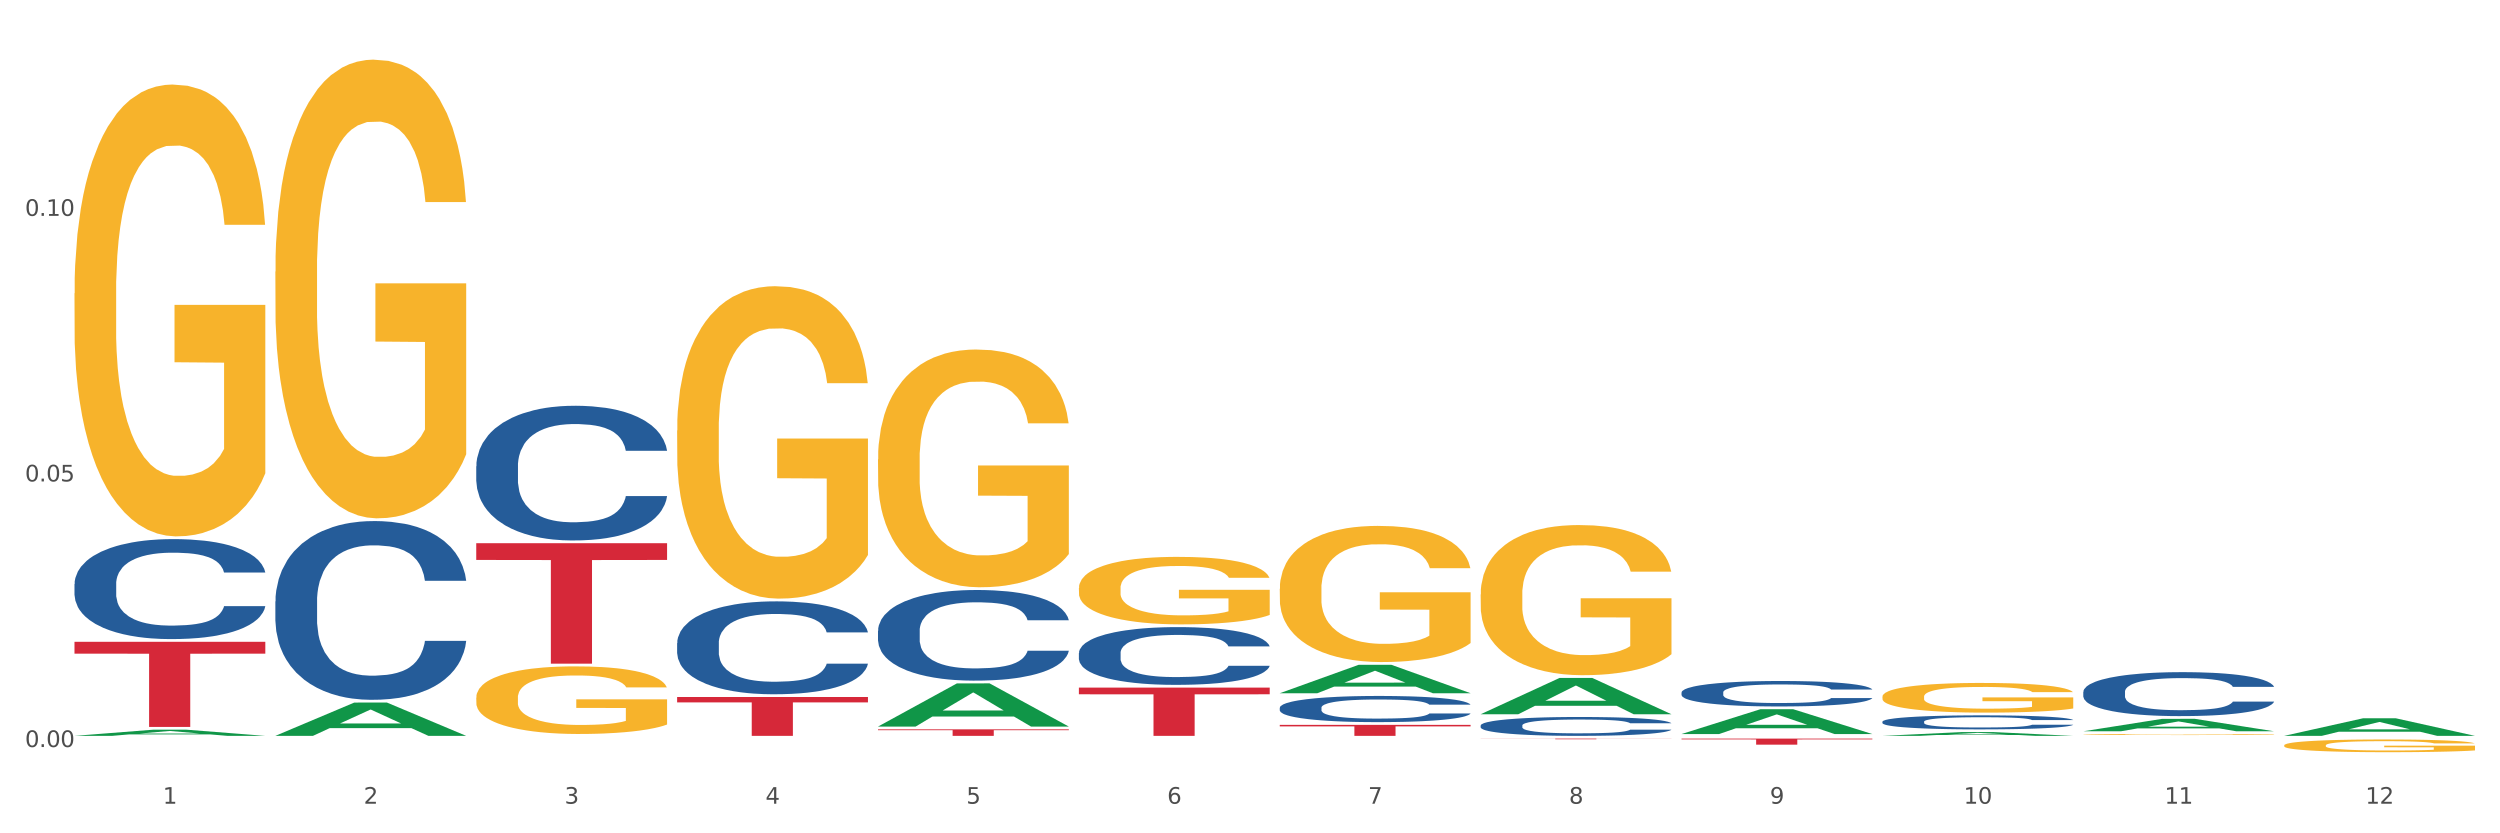 <?xml version="1.0" encoding="utf-8" standalone="no"?>
<!DOCTYPE svg PUBLIC "-//W3C//DTD SVG 1.1//EN"
  "http://www.w3.org/Graphics/SVG/1.1/DTD/svg11.dtd">
<svg xmlns:xlink="http://www.w3.org/1999/xlink" width="1080pt" height="360pt" viewBox="0 0 1080 360" xmlns="http://www.w3.org/2000/svg" version="1.1">
 <rect x="0" y="0" width="1080" height="360" fill="#333333" stroke="none"/>
 <defs>
  <style type="text/css">*{stroke-linejoin: round; stroke-linecap: butt}</style>
 </defs>
 <g id="figure_1">
  <g id="patch_1">
   <path d="M 0 360 
L 1080 360 
L 1080 0 
L 0 0 
z
" style="fill: #ffffff; stroke: #ffffff; stroke-linejoin: miter"/>
  </g>
  <g id="axes_1">
   <g id="matplotlib.axis_1">
    <g id="xtick_1">
     <g id="text_1">
      <!-- 1 -->
      <g style="fill: #4d4d4d" transform="translate(70.342 347.204) scale(0.096 -0.096)">
       <defs>
        <path id="DejaVuSans-31" d="M 794 531 
L 1825 531 
L 1825 4091 
L 703 3866 
L 703 4441 
L 1819 4666 
L 2450 4666 
L 2450 531 
L 3481 531 
L 3481 0 
L 794 0 
L 794 531 
z
" transform="scale(0.016)"/>
       </defs>
       <use xlink:href="#DejaVuSans-31"/>
      </g>
     </g>
    </g>
    <g id="xtick_2">
     <g id="text_2">
      <!-- 2 -->
      <g style="fill: #4d4d4d" transform="translate(157.122 347.204) scale(0.096 -0.096)">
       <defs>
        <path id="DejaVuSans-32" d="M 1228 531 
L 3431 531 
L 3431 0 
L 469 0 
L 469 531 
Q 828 903 1448 1529 
Q 2069 2156 2228 2338 
Q 2531 2678 2651 2914 
Q 2772 3150 2772 3378 
Q 2772 3750 2511 3984 
Q 2250 4219 1831 4219 
Q 1534 4219 1204 4116 
Q 875 4013 500 3803 
L 500 4441 
Q 881 4594 1212 4672 
Q 1544 4750 1819 4750 
Q 2544 4750 2975 4387 
Q 3406 4025 3406 3419 
Q 3406 3131 3298 2873 
Q 3191 2616 2906 2266 
Q 2828 2175 2409 1742 
Q 1991 1309 1228 531 
z
" transform="scale(0.016)"/>
       </defs>
       <use xlink:href="#DejaVuSans-32"/>
      </g>
     </g>
    </g>
    <g id="xtick_3">
     <g id="text_3">
      <!-- 3 -->
      <g style="fill: #4d4d4d" transform="translate(243.902 347.204) scale(0.096 -0.096)">
       <defs>
        <path id="DejaVuSans-33" d="M 2597 2516 
Q 3050 2419 3304 2112 
Q 3559 1806 3559 1356 
Q 3559 666 3084 287 
Q 2609 -91 1734 -91 
Q 1441 -91 1130 -33 
Q 819 25 488 141 
L 488 750 
Q 750 597 1062 519 
Q 1375 441 1716 441 
Q 2309 441 2620 675 
Q 2931 909 2931 1356 
Q 2931 1769 2642 2001 
Q 2353 2234 1838 2234 
L 1294 2234 
L 1294 2753 
L 1863 2753 
Q 2328 2753 2575 2939 
Q 2822 3125 2822 3475 
Q 2822 3834 2567 4026 
Q 2313 4219 1838 4219 
Q 1578 4219 1281 4162 
Q 984 4106 628 3988 
L 628 4550 
Q 988 4650 1302 4700 
Q 1616 4750 1894 4750 
Q 2613 4750 3031 4423 
Q 3450 4097 3450 3541 
Q 3450 3153 3228 2886 
Q 3006 2619 2597 2516 
z
" transform="scale(0.016)"/>
       </defs>
       <use xlink:href="#DejaVuSans-33"/>
      </g>
     </g>
    </g>
    <g id="xtick_4">
     <g id="text_4">
      <!-- 4 -->
      <g style="fill: #4d4d4d" transform="translate(330.683 347.204) scale(0.096 -0.096)">
       <defs>
        <path id="DejaVuSans-34" d="M 2419 4116 
L 825 1625 
L 2419 1625 
L 2419 4116 
z
M 2253 4666 
L 3047 4666 
L 3047 1625 
L 3713 1625 
L 3713 1100 
L 3047 1100 
L 3047 0 
L 2419 0 
L 2419 1100 
L 313 1100 
L 313 1709 
L 2253 4666 
z
" transform="scale(0.016)"/>
       </defs>
       <use xlink:href="#DejaVuSans-34"/>
      </g>
     </g>
    </g>
    <g id="xtick_5">
     <g id="text_5">
      <!-- 5 -->
      <g style="fill: #4d4d4d" transform="translate(417.463 347.204) scale(0.096 -0.096)">
       <defs>
        <path id="DejaVuSans-35" d="M 691 4666 
L 3169 4666 
L 3169 4134 
L 1269 4134 
L 1269 2991 
Q 1406 3038 1543 3061 
Q 1681 3084 1819 3084 
Q 2600 3084 3056 2656 
Q 3513 2228 3513 1497 
Q 3513 744 3044 326 
Q 2575 -91 1722 -91 
Q 1428 -91 1123 -41 
Q 819 9 494 109 
L 494 744 
Q 775 591 1075 516 
Q 1375 441 1709 441 
Q 2250 441 2565 725 
Q 2881 1009 2881 1497 
Q 2881 1984 2565 2268 
Q 2250 2553 1709 2553 
Q 1456 2553 1204 2497 
Q 953 2441 691 2322 
L 691 4666 
z
" transform="scale(0.016)"/>
       </defs>
       <use xlink:href="#DejaVuSans-35"/>
      </g>
     </g>
    </g>
    <g id="xtick_6">
     <g id="text_6">
      <!-- 6 -->
      <g style="fill: #4d4d4d" transform="translate(504.243 347.204) scale(0.096 -0.096)">
       <defs>
        <path id="DejaVuSans-36" d="M 2113 2584 
Q 1688 2584 1439 2293 
Q 1191 2003 1191 1497 
Q 1191 994 1439 701 
Q 1688 409 2113 409 
Q 2538 409 2786 701 
Q 3034 994 3034 1497 
Q 3034 2003 2786 2293 
Q 2538 2584 2113 2584 
z
M 3366 4563 
L 3366 3988 
Q 3128 4100 2886 4159 
Q 2644 4219 2406 4219 
Q 1781 4219 1451 3797 
Q 1122 3375 1075 2522 
Q 1259 2794 1537 2939 
Q 1816 3084 2150 3084 
Q 2853 3084 3261 2657 
Q 3669 2231 3669 1497 
Q 3669 778 3244 343 
Q 2819 -91 2113 -91 
Q 1303 -91 875 529 
Q 447 1150 447 2328 
Q 447 3434 972 4092 
Q 1497 4750 2381 4750 
Q 2619 4750 2861 4703 
Q 3103 4656 3366 4563 
z
" transform="scale(0.016)"/>
       </defs>
       <use xlink:href="#DejaVuSans-36"/>
      </g>
     </g>
    </g>
    <g id="xtick_7">
     <g id="text_7">
      <!-- 7 -->
      <g style="fill: #4d4d4d" transform="translate(591.024 347.204) scale(0.096 -0.096)">
       <defs>
        <path id="DejaVuSans-37" d="M 525 4666 
L 3525 4666 
L 3525 4397 
L 1831 0 
L 1172 0 
L 2766 4134 
L 525 4134 
L 525 4666 
z
" transform="scale(0.016)"/>
       </defs>
       <use xlink:href="#DejaVuSans-37"/>
      </g>
     </g>
    </g>
    <g id="xtick_8">
     <g id="text_8">
      <!-- 8 -->
      <g style="fill: #4d4d4d" transform="translate(677.804 347.204) scale(0.096 -0.096)">
       <defs>
        <path id="DejaVuSans-38" d="M 2034 2216 
Q 1584 2216 1326 1975 
Q 1069 1734 1069 1313 
Q 1069 891 1326 650 
Q 1584 409 2034 409 
Q 2484 409 2743 651 
Q 3003 894 3003 1313 
Q 3003 1734 2745 1975 
Q 2488 2216 2034 2216 
z
M 1403 2484 
Q 997 2584 770 2862 
Q 544 3141 544 3541 
Q 544 4100 942 4425 
Q 1341 4750 2034 4750 
Q 2731 4750 3128 4425 
Q 3525 4100 3525 3541 
Q 3525 3141 3298 2862 
Q 3072 2584 2669 2484 
Q 3125 2378 3379 2068 
Q 3634 1759 3634 1313 
Q 3634 634 3220 271 
Q 2806 -91 2034 -91 
Q 1263 -91 848 271 
Q 434 634 434 1313 
Q 434 1759 690 2068 
Q 947 2378 1403 2484 
z
M 1172 3481 
Q 1172 3119 1398 2916 
Q 1625 2713 2034 2713 
Q 2441 2713 2670 2916 
Q 2900 3119 2900 3481 
Q 2900 3844 2670 4047 
Q 2441 4250 2034 4250 
Q 1625 4250 1398 4047 
Q 1172 3844 1172 3481 
z
" transform="scale(0.016)"/>
       </defs>
       <use xlink:href="#DejaVuSans-38"/>
      </g>
     </g>
    </g>
    <g id="xtick_9">
     <g id="text_9">
      <!-- 9 -->
      <g style="fill: #4d4d4d" transform="translate(764.584 347.204) scale(0.096 -0.096)">
       <defs>
        <path id="DejaVuSans-39" d="M 703 97 
L 703 672 
Q 941 559 1184 500 
Q 1428 441 1663 441 
Q 2288 441 2617 861 
Q 2947 1281 2994 2138 
Q 2813 1869 2534 1725 
Q 2256 1581 1919 1581 
Q 1219 1581 811 2004 
Q 403 2428 403 3163 
Q 403 3881 828 4315 
Q 1253 4750 1959 4750 
Q 2769 4750 3195 4129 
Q 3622 3509 3622 2328 
Q 3622 1225 3098 567 
Q 2575 -91 1691 -91 
Q 1453 -91 1209 -44 
Q 966 3 703 97 
z
M 1959 2075 
Q 2384 2075 2632 2365 
Q 2881 2656 2881 3163 
Q 2881 3666 2632 3958 
Q 2384 4250 1959 4250 
Q 1534 4250 1286 3958 
Q 1038 3666 1038 3163 
Q 1038 2656 1286 2365 
Q 1534 2075 1959 2075 
z
" transform="scale(0.016)"/>
       </defs>
       <use xlink:href="#DejaVuSans-39"/>
      </g>
     </g>
    </g>
    <g id="xtick_10">
     <g id="text_10">
      <!-- 10 -->
      <g style="fill: #4d4d4d" transform="translate(848.311 347.204) scale(0.096 -0.096)">
       <defs>
        <path id="DejaVuSans-30" d="M 2034 4250 
Q 1547 4250 1301 3770 
Q 1056 3291 1056 2328 
Q 1056 1369 1301 889 
Q 1547 409 2034 409 
Q 2525 409 2770 889 
Q 3016 1369 3016 2328 
Q 3016 3291 2770 3770 
Q 2525 4250 2034 4250 
z
M 2034 4750 
Q 2819 4750 3233 4129 
Q 3647 3509 3647 2328 
Q 3647 1150 3233 529 
Q 2819 -91 2034 -91 
Q 1250 -91 836 529 
Q 422 1150 422 2328 
Q 422 3509 836 4129 
Q 1250 4750 2034 4750 
z
" transform="scale(0.016)"/>
       </defs>
       <use xlink:href="#DejaVuSans-31"/>
       <use xlink:href="#DejaVuSans-30" transform="translate(63.623 0)"/>
      </g>
     </g>
    </g>
    <g id="xtick_11">
     <g id="text_11">
      <!-- 11 -->
      <g style="fill: #4d4d4d" transform="translate(935.091 347.204) scale(0.096 -0.096)">
       <use xlink:href="#DejaVuSans-31"/>
       <use xlink:href="#DejaVuSans-31" transform="translate(63.623 0)"/>
      </g>
     </g>
    </g>
    <g id="xtick_12">
     <g id="text_12">
      <!-- 12 -->
      <g style="fill: #4d4d4d" transform="translate(1021.871 347.204) scale(0.096 -0.096)">
       <use xlink:href="#DejaVuSans-31"/>
       <use xlink:href="#DejaVuSans-32" transform="translate(63.623 0)"/>
      </g>
     </g>
    </g>
    <g id="xtick_13"/>
    <g id="xtick_14"/>
    <g id="xtick_15"/>
    <g id="xtick_16"/>
    <g id="xtick_17"/>
    <g id="xtick_18"/>
    <g id="xtick_19"/>
    <g id="xtick_20"/>
    <g id="xtick_21"/>
    <g id="xtick_22"/>
    <g id="xtick_23"/>
   </g>
   <g id="matplotlib.axis_2">
    <g id="ytick_1">
     <g id="text_13">
      <!-- 0.00 -->
      <g style="fill: #4d4d4d" transform="translate(10.8 322.715) scale(0.096 -0.096)">
       <defs>
        <path id="DejaVuSans-2e" d="M 684 794 
L 1344 794 
L 1344 0 
L 684 0 
L 684 794 
z
" transform="scale(0.016)"/>
       </defs>
       <use xlink:href="#DejaVuSans-30"/>
       <use xlink:href="#DejaVuSans-2e" transform="translate(63.623 0)"/>
       <use xlink:href="#DejaVuSans-30" transform="translate(95.41 0)"/>
       <use xlink:href="#DejaVuSans-30" transform="translate(159.033 0)"/>
      </g>
     </g>
    </g>
    <g id="ytick_2">
     <g id="text_14">
      <!-- 0.05 -->
      <g style="fill: #4d4d4d" transform="translate(10.8 207.984) scale(0.096 -0.096)">
       <use xlink:href="#DejaVuSans-30"/>
       <use xlink:href="#DejaVuSans-2e" transform="translate(63.623 0)"/>
       <use xlink:href="#DejaVuSans-30" transform="translate(95.41 0)"/>
       <use xlink:href="#DejaVuSans-35" transform="translate(159.033 0)"/>
      </g>
     </g>
    </g>
    <g id="ytick_3">
     <g id="text_15">
      <!-- 0.10 -->
      <g style="fill: #4d4d4d" transform="translate(10.8 93.252) scale(0.096 -0.096)">
       <use xlink:href="#DejaVuSans-30"/>
       <use xlink:href="#DejaVuSans-2e" transform="translate(63.623 0)"/>
       <use xlink:href="#DejaVuSans-31" transform="translate(95.41 0)"/>
       <use xlink:href="#DejaVuSans-30" transform="translate(159.033 0)"/>
      </g>
     </g>
    </g>
    <g id="ytick_4"/>
    <g id="ytick_5"/>
    <g id="ytick_6"/>
   </g>
   <g id="PolyCollection_1">
    <path d="M 32.175 317.889 
L 32.26 317.887 
L 66.256 315.217 
L 80.365 315.214 
L 114.616 317.894 
L 98.298 317.894 
L 90.904 317.27 
L 55.803 317.27 
L 55.548 317.28 
L 48.408 317.894 
L 32.175 317.894 
L 32.175 317.889 
L 60.222 316.898 
L 86.484 316.895 
L 73.481 315.786 
L 73.311 315.781 
L 73.141 315.788 
L 60.137 316.895 
L 60.222 316.898 
L 32.175 317.889 
z
" clip-path="url(#p593c2016f3)" style="fill: #109648"/>
    <path d="M 552.857 313.13 
L 635.298 313.13 
L 635.298 313.792 
L 602.869 313.797 
L 602.869 317.894 
L 585.091 317.894 
L 585.091 313.797 
L 552.857 313.792 
L 552.857 313.135 
L 552.857 313.13 
z
" clip-path="url(#p593c2016f3)" style="fill: #d62839"/>
    <path d="M 466.077 297.037 
L 548.518 297.037 
L 548.518 299.935 
L 516.088 299.955 
L 516.088 317.894 
L 498.311 317.894 
L 498.311 299.955 
L 466.077 299.935 
L 466.077 297.056 
L 466.077 297.037 
z
" clip-path="url(#p593c2016f3)" style="fill: #d62839"/>
    <path d="M 379.296 315.061 
L 461.738 315.061 
L 461.738 315.455 
L 429.308 315.457 
L 429.308 317.894 
L 411.531 317.894 
L 411.531 315.457 
L 379.296 315.455 
L 379.296 315.064 
L 379.296 315.061 
z
" clip-path="url(#p593c2016f3)" style="fill: #d62839"/>
    <path d="M 292.516 301.1 
L 374.957 301.1 
L 374.957 303.434 
L 342.528 303.449 
L 342.528 317.894 
L 324.75 317.894 
L 324.75 303.449 
L 292.516 303.434 
L 292.516 301.116 
L 292.516 301.1 
z
" clip-path="url(#p593c2016f3)" style="fill: #d62839"/>
    <path d="M 205.736 234.661 
L 288.177 234.661 
L 288.177 241.893 
L 255.747 241.941 
L 255.747 286.701 
L 237.97 286.701 
L 237.97 241.941 
L 205.736 241.893 
L 205.736 234.71 
L 205.736 234.661 
z
" clip-path="url(#p593c2016f3)" style="fill: #d62839"/>
    <path d="M 32.175 277.263 
L 114.616 277.263 
L 114.616 282.374 
L 82.187 282.408 
L 82.187 314.041 
L 64.409 314.041 
L 64.409 282.408 
L 32.175 282.374 
L 32.175 277.297 
L 32.175 277.263 
z
" clip-path="url(#p593c2016f3)" style="fill: #d62839"/>
    <path d="M 32.175 252.302 
L 32.272 252.262 
L 32.272 251.158 
L 32.565 249.659 
L 33.637 246.897 
L 35.001 244.807 
L 37.34 242.361 
L 38.607 241.335 
L 40.263 240.191 
L 43.674 238.337 
L 47.572 236.759 
L 50.3 235.891 
L 52.347 235.339 
L 56.927 234.353 
L 59.558 233.919 
L 62.287 233.564 
L 64.625 233.327 
L 68.523 233.051 
L 71.642 232.932 
L 75.247 232.893 
L 78.268 232.932 
L 82.263 233.09 
L 88.11 233.564 
L 90.352 233.84 
L 93.373 234.313 
L 96.491 234.944 
L 99.025 235.576 
L 101.948 236.483 
L 104.969 237.666 
L 107.892 239.165 
L 109.939 240.546 
L 111.595 242.006 
L 113.057 243.781 
L 114.129 245.714 
L 114.616 247.331 
L 96.783 247.331 
L 96.296 245.872 
L 95.322 244.294 
L 94.347 243.229 
L 93.275 242.361 
L 91.619 241.374 
L 90.157 240.743 
L 87.721 239.994 
L 85.479 239.52 
L 83.628 239.244 
L 81.386 239.008 
L 76.611 238.771 
L 73.201 238.771 
L 71.057 238.85 
L 68.426 239.047 
L 66.184 239.323 
L 63.553 239.797 
L 61.507 240.309 
L 59.461 240.98 
L 58.291 241.453 
L 56.537 242.321 
L 55.368 243.031 
L 53.809 244.254 
L 52.932 245.122 
L 51.372 247.371 
L 50.69 249.028 
L 50.398 250.172 
L 50.203 251.434 
L 50.203 257.588 
L 50.788 260.349 
L 51.275 261.533 
L 52.054 262.874 
L 53.516 264.61 
L 55.66 266.306 
L 57.901 267.529 
L 59.753 268.279 
L 61.507 268.831 
L 63.261 269.265 
L 65.405 269.659 
L 67.159 269.896 
L 69.79 270.133 
L 72.908 270.251 
L 75.345 270.251 
L 80.314 270.054 
L 82.556 269.857 
L 84.7 269.58 
L 87.038 269.146 
L 88.89 268.673 
L 89.962 268.318 
L 91.716 267.568 
L 93.08 266.78 
L 94.25 265.872 
L 95.029 265.083 
L 95.906 263.9 
L 96.588 262.558 
L 96.783 261.848 
L 114.616 261.848 
L 114.227 263.269 
L 113.544 264.649 
L 112.18 266.503 
L 111.108 267.568 
L 109.452 268.87 
L 107.697 269.975 
L 105.261 271.198 
L 103.02 272.105 
L 100.681 272.894 
L 98.148 273.604 
L 93.567 274.59 
L 91.911 274.867 
L 88.403 275.34 
L 85.674 275.616 
L 81.679 275.892 
L 77.586 276.05 
L 73.298 276.089 
L 69.498 276.011 
L 65.307 275.774 
L 62.676 275.537 
L 59.753 275.182 
L 56.342 274.63 
L 53.126 273.959 
L 50.105 273.17 
L 47.279 272.263 
L 44.648 271.237 
L 41.238 269.541 
L 38.704 267.884 
L 36.853 266.346 
L 35.586 265.044 
L 34.319 263.387 
L 33.637 262.243 
L 32.565 259.481 
L 32.175 256.917 
L 32.175 252.302 
z
" clip-path="url(#p593c2016f3)" style="fill: #255c99"/>
    <path d="M 118.955 259.796 
L 119.053 259.725 
L 119.053 257.75 
L 119.345 255.07 
L 120.417 250.133 
L 121.781 246.395 
L 124.12 242.023 
L 125.387 240.189 
L 127.044 238.144 
L 130.454 234.829 
L 134.352 232.008 
L 137.081 230.456 
L 139.127 229.469 
L 143.707 227.706 
L 146.338 226.93 
L 149.067 226.295 
L 151.406 225.872 
L 155.304 225.378 
L 158.422 225.167 
L 162.028 225.096 
L 165.048 225.167 
L 169.044 225.449 
L 174.891 226.295 
L 177.132 226.789 
L 180.153 227.635 
L 183.271 228.764 
L 185.805 229.892 
L 188.728 231.514 
L 191.749 233.63 
L 194.673 236.31 
L 196.719 238.779 
L 198.376 241.388 
L 199.837 244.562 
L 200.909 248.018 
L 201.397 250.909 
L 183.564 250.909 
L 183.076 248.3 
L 182.102 245.479 
L 181.127 243.574 
L 180.055 242.023 
L 178.399 240.26 
L 176.937 239.131 
L 174.501 237.791 
L 172.26 236.945 
L 170.408 236.451 
L 168.167 236.028 
L 163.392 235.605 
L 159.981 235.605 
L 157.837 235.746 
L 155.206 236.099 
L 152.965 236.592 
L 150.334 237.439 
L 148.287 238.355 
L 146.241 239.554 
L 145.071 240.401 
L 143.317 241.952 
L 142.148 243.222 
L 140.589 245.408 
L 139.712 246.96 
L 138.153 250.98 
L 137.471 253.942 
L 137.178 255.987 
L 136.983 258.244 
L 136.983 269.246 
L 137.568 274.183 
L 138.055 276.299 
L 138.835 278.697 
L 140.297 281.8 
L 142.44 284.833 
L 144.682 287.019 
L 146.533 288.359 
L 148.287 289.346 
L 150.041 290.122 
L 152.185 290.828 
L 153.939 291.251 
L 156.57 291.674 
L 159.689 291.885 
L 162.125 291.885 
L 167.095 291.533 
L 169.336 291.18 
L 171.48 290.687 
L 173.819 289.911 
L 175.67 289.064 
L 176.742 288.43 
L 178.496 287.09 
L 179.861 285.679 
L 181.03 284.057 
L 181.81 282.646 
L 182.687 280.531 
L 183.369 278.133 
L 183.564 276.863 
L 201.397 276.863 
L 201.007 279.402 
L 200.325 281.871 
L 198.96 285.185 
L 197.889 287.09 
L 196.232 289.417 
L 194.478 291.392 
L 192.042 293.578 
L 189.8 295.2 
L 187.462 296.611 
L 184.928 297.88 
L 180.348 299.643 
L 178.691 300.137 
L 175.183 300.983 
L 172.454 301.477 
L 168.459 301.971 
L 164.366 302.253 
L 160.079 302.323 
L 156.278 302.182 
L 152.088 301.759 
L 149.457 301.336 
L 146.533 300.701 
L 143.123 299.714 
L 139.907 298.515 
L 136.886 297.104 
L 134.06 295.482 
L 131.429 293.649 
L 128.018 290.616 
L 125.484 287.654 
L 123.633 284.903 
L 122.366 282.576 
L 121.099 279.614 
L 120.417 277.568 
L 119.345 272.632 
L 118.955 268.047 
L 118.955 259.796 
z
" clip-path="url(#p593c2016f3)" style="fill: #255c99"/>
    <path d="M 205.736 201.438 
L 205.833 201.385 
L 205.833 199.897 
L 206.125 197.877 
L 207.197 194.157 
L 208.562 191.34 
L 210.9 188.044 
L 212.167 186.662 
L 213.824 185.121 
L 217.235 182.623 
L 221.133 180.497 
L 223.861 179.328 
L 225.907 178.584 
L 230.488 177.255 
L 233.119 176.67 
L 235.847 176.192 
L 238.186 175.873 
L 242.084 175.501 
L 245.202 175.342 
L 248.808 175.288 
L 251.829 175.342 
L 255.824 175.554 
L 261.671 176.192 
L 263.912 176.564 
L 266.933 177.202 
L 270.052 178.052 
L 272.585 178.903 
L 275.509 180.125 
L 278.53 181.72 
L 281.453 183.739 
L 283.499 185.599 
L 285.156 187.566 
L 286.618 189.958 
L 287.69 192.562 
L 288.177 194.741 
L 270.344 194.741 
L 269.857 192.775 
L 268.882 190.649 
L 267.908 189.214 
L 266.836 188.044 
L 265.179 186.716 
L 263.717 185.865 
L 261.281 184.855 
L 259.04 184.218 
L 257.188 183.846 
L 254.947 183.527 
L 250.172 183.208 
L 246.761 183.208 
L 244.618 183.314 
L 241.986 183.58 
L 239.745 183.952 
L 237.114 184.59 
L 235.068 185.281 
L 233.021 186.184 
L 231.852 186.822 
L 230.098 187.991 
L 228.928 188.948 
L 227.369 190.596 
L 226.492 191.765 
L 224.933 194.794 
L 224.251 197.027 
L 223.959 198.568 
L 223.764 200.269 
L 223.764 208.56 
L 224.348 212.281 
L 224.836 213.875 
L 225.615 215.682 
L 227.077 218.021 
L 229.221 220.306 
L 231.462 221.954 
L 233.314 222.964 
L 235.068 223.708 
L 236.822 224.293 
L 238.966 224.824 
L 240.72 225.143 
L 243.351 225.462 
L 246.469 225.621 
L 248.905 225.621 
L 253.875 225.356 
L 256.116 225.09 
L 258.26 224.718 
L 260.599 224.133 
L 262.451 223.495 
L 263.523 223.017 
L 265.277 222.007 
L 266.641 220.944 
L 267.81 219.722 
L 268.59 218.659 
L 269.467 217.064 
L 270.149 215.257 
L 270.344 214.3 
L 288.177 214.3 
L 287.787 216.214 
L 287.105 218.074 
L 285.741 220.572 
L 284.669 222.007 
L 283.012 223.761 
L 281.258 225.249 
L 278.822 226.897 
L 276.581 228.119 
L 274.242 229.182 
L 271.708 230.139 
L 267.128 231.468 
L 265.472 231.84 
L 261.963 232.478 
L 259.235 232.85 
L 255.239 233.222 
L 251.147 233.434 
L 246.859 233.488 
L 243.058 233.381 
L 238.868 233.062 
L 236.237 232.743 
L 233.314 232.265 
L 229.903 231.521 
L 226.687 230.617 
L 223.666 229.554 
L 220.84 228.332 
L 218.209 226.95 
L 214.798 224.665 
L 212.265 222.432 
L 210.413 220.359 
L 209.146 218.606 
L 207.88 216.373 
L 207.197 214.832 
L 206.125 211.111 
L 205.736 207.657 
L 205.736 201.438 
z
" clip-path="url(#p593c2016f3)" style="fill: #255c99"/>
    <path d="M 292.516 277.821 
L 292.613 277.784 
L 292.613 276.758 
L 292.906 275.365 
L 293.978 272.798 
L 295.342 270.855 
L 297.681 268.583 
L 298.948 267.629 
L 300.604 266.566 
L 304.015 264.843 
L 307.913 263.377 
L 310.641 262.57 
L 312.688 262.057 
L 317.268 261.141 
L 319.899 260.737 
L 322.628 260.407 
L 324.966 260.187 
L 328.864 259.931 
L 331.983 259.821 
L 335.588 259.784 
L 338.609 259.821 
L 342.604 259.967 
L 348.451 260.407 
L 350.693 260.664 
L 353.714 261.104 
L 356.832 261.69 
L 359.366 262.277 
L 362.289 263.12 
L 365.31 264.22 
L 368.233 265.613 
L 370.28 266.896 
L 371.936 268.253 
L 373.398 269.902 
L 374.47 271.699 
L 374.957 273.202 
L 357.124 273.202 
L 356.637 271.845 
L 355.663 270.379 
L 354.688 269.389 
L 353.616 268.583 
L 351.96 267.666 
L 350.498 267.079 
L 348.062 266.383 
L 345.82 265.943 
L 343.969 265.686 
L 341.727 265.466 
L 336.952 265.246 
L 333.542 265.246 
L 331.398 265.32 
L 328.767 265.503 
L 326.525 265.76 
L 323.894 266.2 
L 321.848 266.676 
L 319.802 267.299 
L 318.632 267.739 
L 316.878 268.546 
L 315.709 269.206 
L 314.15 270.342 
L 313.273 271.149 
L 311.713 273.238 
L 311.031 274.778 
L 310.739 275.841 
L 310.544 277.014 
L 310.544 282.733 
L 311.129 285.299 
L 311.616 286.399 
L 312.395 287.646 
L 313.857 289.259 
L 316.001 290.835 
L 318.242 291.971 
L 320.094 292.668 
L 321.848 293.181 
L 323.602 293.584 
L 325.746 293.951 
L 327.5 294.171 
L 330.131 294.391 
L 333.249 294.501 
L 335.686 294.501 
L 340.655 294.318 
L 342.897 294.134 
L 345.041 293.878 
L 347.379 293.474 
L 349.231 293.035 
L 350.303 292.705 
L 352.057 292.008 
L 353.421 291.275 
L 354.591 290.432 
L 355.37 289.698 
L 356.247 288.599 
L 356.929 287.352 
L 357.124 286.692 
L 374.957 286.692 
L 374.568 288.012 
L 373.885 289.295 
L 372.521 291.018 
L 371.449 292.008 
L 369.793 293.218 
L 368.038 294.244 
L 365.602 295.381 
L 363.361 296.224 
L 361.022 296.957 
L 358.489 297.617 
L 353.908 298.533 
L 352.252 298.79 
L 348.744 299.23 
L 346.015 299.487 
L 342.02 299.743 
L 337.927 299.89 
L 333.639 299.927 
L 329.839 299.853 
L 325.648 299.633 
L 323.017 299.413 
L 320.094 299.083 
L 316.683 298.57 
L 313.467 297.947 
L 310.447 297.214 
L 307.621 296.371 
L 304.989 295.417 
L 301.579 293.841 
L 299.045 292.301 
L 297.194 290.872 
L 295.927 289.662 
L 294.66 288.122 
L 293.978 287.059 
L 292.906 284.493 
L 292.516 282.11 
L 292.516 277.821 
z
" clip-path="url(#p593c2016f3)" style="fill: #255c99"/>
    <path d="M 32.175 126.719 
L 32.272 126.54 
L 32.272 120.123 
L 32.467 114.596 
L 33.44 101.226 
L 34.9 90.173 
L 35.971 84.29 
L 37.042 79.477 
L 38.307 74.664 
L 39.864 69.672 
L 42.687 62.363 
L 44.439 58.619 
L 46.58 54.698 
L 50.474 48.993 
L 53.296 45.784 
L 56.216 43.11 
L 60.986 39.901 
L 64.1 38.475 
L 67.41 37.405 
L 71.4 36.692 
L 74.418 36.514 
L 81.036 37.049 
L 86.682 38.653 
L 89.407 39.901 
L 92.911 42.04 
L 94.76 43.467 
L 97.778 46.319 
L 100.892 50.063 
L 103.034 53.271 
L 106.246 59.333 
L 108.679 65.394 
L 110.918 72.881 
L 112.086 78.051 
L 112.962 82.864 
L 113.74 88.391 
L 114.519 97.126 
L 96.999 97.126 
L 96.318 90.886 
L 95.247 85.003 
L 93.69 79.299 
L 92.327 75.733 
L 89.991 71.277 
L 87.85 68.424 
L 85.611 66.285 
L 82.886 64.502 
L 80.744 63.611 
L 77.727 62.898 
L 71.79 63.076 
L 67.799 64.502 
L 65.074 66.285 
L 63.322 67.89 
L 61.764 69.672 
L 60.012 72.168 
L 57.968 75.912 
L 56.508 79.299 
L 55.048 83.577 
L 53.88 87.856 
L 52.81 92.847 
L 51.934 98.195 
L 51.252 103.722 
L 50.668 110.496 
L 50.182 121.727 
L 50.182 146.15 
L 50.376 151.676 
L 50.863 158.986 
L 51.447 164.512 
L 52.42 171.108 
L 53.296 175.565 
L 54.951 181.982 
L 56.8 187.331 
L 58.26 190.718 
L 59.72 193.57 
L 62.251 197.492 
L 65.074 200.701 
L 67.507 202.662 
L 70.816 204.444 
L 73.055 205.158 
L 75.002 205.514 
L 79.771 205.514 
L 83.178 204.979 
L 86.974 203.731 
L 89.894 202.127 
L 92.327 200.166 
L 95.052 196.957 
L 96.804 193.927 
L 96.804 156.668 
L 75.391 156.49 
L 75.391 131.71 
L 114.616 131.71 
L 114.616 204.444 
L 112.962 208.188 
L 111.112 211.575 
L 109.166 214.606 
L 106.246 218.35 
L 102.742 221.915 
L 99.627 224.411 
L 96.318 226.55 
L 92.424 228.511 
L 87.363 230.294 
L 84.248 231.007 
L 80.355 231.542 
L 75.78 231.72 
L 71.79 231.363 
L 67.896 230.472 
L 63.808 228.867 
L 59.818 226.55 
L 56.8 224.232 
L 53.783 221.38 
L 50.571 217.636 
L 48.04 214.071 
L 46.094 210.862 
L 43.952 206.762 
L 41.616 201.414 
L 39.864 196.601 
L 38.307 191.609 
L 36.652 185.191 
L 35.484 179.665 
L 34.316 172.712 
L 33.635 167.543 
L 32.856 159.52 
L 32.272 148.289 
L 32.175 126.719 
z
" clip-path="url(#p593c2016f3)" style="fill: #f7b32b"/>
    <path d="M 466.077 282.122 
L 466.174 282.099 
L 466.174 281.461 
L 466.466 280.595 
L 467.538 279 
L 468.903 277.792 
L 471.241 276.379 
L 472.508 275.786 
L 474.165 275.126 
L 477.576 274.055 
L 481.474 273.143 
L 484.202 272.642 
L 486.248 272.323 
L 490.829 271.753 
L 493.46 271.502 
L 496.188 271.297 
L 498.527 271.16 
L 502.425 271.001 
L 505.543 270.932 
L 509.149 270.91 
L 512.17 270.932 
L 516.165 271.024 
L 522.012 271.297 
L 524.253 271.457 
L 527.274 271.73 
L 530.393 272.095 
L 532.926 272.459 
L 535.85 272.983 
L 538.871 273.667 
L 541.794 274.533 
L 543.84 275.331 
L 545.497 276.174 
L 546.959 277.199 
L 548.031 278.316 
L 548.518 279.25 
L 530.685 279.25 
L 530.198 278.407 
L 529.223 277.496 
L 528.249 276.88 
L 527.177 276.379 
L 525.52 275.809 
L 524.058 275.445 
L 521.622 275.012 
L 519.381 274.738 
L 517.529 274.579 
L 515.288 274.442 
L 510.513 274.305 
L 507.102 274.305 
L 504.959 274.351 
L 502.327 274.465 
L 500.086 274.624 
L 497.455 274.898 
L 495.409 275.194 
L 493.362 275.581 
L 492.193 275.855 
L 490.439 276.356 
L 489.269 276.766 
L 487.71 277.473 
L 486.833 277.974 
L 485.274 279.273 
L 484.592 280.23 
L 484.3 280.891 
L 484.105 281.62 
L 484.105 285.176 
L 484.689 286.771 
L 485.177 287.454 
L 485.956 288.229 
L 487.418 289.232 
L 489.562 290.212 
L 491.803 290.918 
L 493.655 291.351 
L 495.409 291.67 
L 497.163 291.921 
L 499.307 292.149 
L 501.061 292.286 
L 503.692 292.422 
L 506.81 292.491 
L 509.246 292.491 
L 514.216 292.377 
L 516.457 292.263 
L 518.601 292.103 
L 520.94 291.853 
L 522.792 291.579 
L 523.864 291.374 
L 525.618 290.941 
L 526.982 290.485 
L 528.151 289.961 
L 528.931 289.505 
L 529.808 288.822 
L 530.49 288.047 
L 530.685 287.637 
L 548.518 287.637 
L 548.128 288.457 
L 547.446 289.255 
L 546.082 290.326 
L 545.01 290.941 
L 543.353 291.693 
L 541.599 292.331 
L 539.163 293.038 
L 536.922 293.562 
L 534.583 294.018 
L 532.049 294.428 
L 527.469 294.998 
L 525.813 295.157 
L 522.304 295.431 
L 519.576 295.59 
L 515.58 295.75 
L 511.488 295.841 
L 507.2 295.864 
L 503.399 295.818 
L 499.209 295.681 
L 496.578 295.544 
L 493.655 295.339 
L 490.244 295.02 
L 487.028 294.633 
L 484.007 294.177 
L 481.181 293.653 
L 478.55 293.06 
L 475.139 292.081 
L 472.606 291.123 
L 470.754 290.235 
L 469.487 289.483 
L 468.221 288.525 
L 467.538 287.865 
L 466.466 286.269 
L 466.077 284.788 
L 466.077 282.122 
z
" clip-path="url(#p593c2016f3)" style="fill: #255c99"/>
    <path d="M 552.857 305.731 
L 552.954 305.721 
L 552.954 305.432 
L 553.247 305.039 
L 554.319 304.316 
L 555.683 303.769 
L 558.022 303.129 
L 559.289 302.861 
L 560.945 302.561 
L 564.356 302.076 
L 568.254 301.663 
L 570.982 301.436 
L 573.029 301.291 
L 577.609 301.033 
L 580.24 300.92 
L 582.969 300.827 
L 585.307 300.765 
L 589.205 300.692 
L 592.324 300.661 
L 595.929 300.651 
L 598.95 300.661 
L 602.945 300.703 
L 608.792 300.827 
L 611.034 300.899 
L 614.055 301.023 
L 617.173 301.188 
L 619.707 301.353 
L 622.63 301.591 
L 625.651 301.9 
L 628.574 302.293 
L 630.621 302.654 
L 632.277 303.036 
L 633.739 303.501 
L 634.811 304.007 
L 635.298 304.43 
L 617.465 304.43 
L 616.978 304.048 
L 616.004 303.635 
L 615.029 303.356 
L 613.957 303.129 
L 612.301 302.871 
L 610.839 302.706 
L 608.403 302.51 
L 606.161 302.386 
L 604.31 302.313 
L 602.068 302.251 
L 597.293 302.189 
L 593.883 302.189 
L 591.739 302.21 
L 589.108 302.262 
L 586.866 302.334 
L 584.235 302.458 
L 582.189 302.592 
L 580.143 302.768 
L 578.973 302.892 
L 577.219 303.119 
L 576.05 303.305 
L 574.491 303.625 
L 573.614 303.852 
L 572.054 304.44 
L 571.372 304.874 
L 571.08 305.173 
L 570.885 305.504 
L 570.885 307.115 
L 571.47 307.837 
L 571.957 308.147 
L 572.736 308.498 
L 574.198 308.952 
L 576.342 309.396 
L 578.583 309.717 
L 580.435 309.913 
L 582.189 310.057 
L 583.943 310.171 
L 586.087 310.274 
L 587.841 310.336 
L 590.472 310.398 
L 593.59 310.429 
L 596.027 310.429 
L 600.997 310.377 
L 603.238 310.326 
L 605.382 310.253 
L 607.72 310.14 
L 609.572 310.016 
L 610.644 309.923 
L 612.398 309.727 
L 613.762 309.52 
L 614.932 309.283 
L 615.711 309.076 
L 616.588 308.767 
L 617.27 308.416 
L 617.465 308.23 
L 635.298 308.23 
L 634.909 308.601 
L 634.226 308.963 
L 632.862 309.448 
L 631.79 309.727 
L 630.134 310.068 
L 628.379 310.357 
L 625.943 310.677 
L 623.702 310.914 
L 621.363 311.121 
L 618.83 311.307 
L 614.249 311.565 
L 612.593 311.637 
L 609.085 311.761 
L 606.356 311.833 
L 602.361 311.905 
L 598.268 311.947 
L 593.98 311.957 
L 590.18 311.936 
L 585.989 311.875 
L 583.358 311.813 
L 580.435 311.72 
L 577.024 311.575 
L 573.808 311.4 
L 570.788 311.193 
L 567.962 310.956 
L 565.33 310.687 
L 561.92 310.243 
L 559.386 309.809 
L 557.535 309.407 
L 556.268 309.066 
L 555.001 308.632 
L 554.319 308.333 
L 553.247 307.61 
L 552.857 306.939 
L 552.857 305.731 
z
" clip-path="url(#p593c2016f3)" style="fill: #255c99"/>
    <path d="M 639.637 313.401 
L 639.735 313.394 
L 639.735 313.185 
L 640.027 312.902 
L 641.099 312.38 
L 642.463 311.986 
L 644.802 311.524 
L 646.069 311.33 
L 647.726 311.114 
L 651.136 310.764 
L 655.034 310.466 
L 657.763 310.302 
L 659.809 310.197 
L 664.389 310.011 
L 667.02 309.929 
L 669.749 309.862 
L 672.088 309.817 
L 675.986 309.765 
L 679.104 309.743 
L 682.71 309.735 
L 685.73 309.743 
L 689.726 309.773 
L 695.573 309.862 
L 697.814 309.914 
L 700.835 310.004 
L 703.953 310.123 
L 706.487 310.242 
L 709.41 310.413 
L 712.431 310.637 
L 715.355 310.92 
L 717.401 311.181 
L 719.058 311.457 
L 720.519 311.792 
L 721.591 312.157 
L 722.079 312.462 
L 704.246 312.462 
L 703.758 312.187 
L 702.784 311.889 
L 701.809 311.688 
L 700.737 311.524 
L 699.081 311.337 
L 697.619 311.218 
L 695.183 311.077 
L 692.942 310.987 
L 691.09 310.935 
L 688.849 310.89 
L 684.074 310.846 
L 680.663 310.846 
L 678.519 310.86 
L 675.888 310.898 
L 673.647 310.95 
L 671.016 311.039 
L 668.969 311.136 
L 666.923 311.263 
L 665.754 311.352 
L 663.999 311.516 
L 662.83 311.65 
L 661.271 311.881 
L 660.394 312.045 
L 658.835 312.47 
L 658.153 312.783 
L 657.86 312.999 
L 657.665 313.237 
L 657.665 314.4 
L 658.25 314.921 
L 658.737 315.145 
L 659.517 315.398 
L 660.979 315.726 
L 663.122 316.046 
L 665.364 316.277 
L 667.215 316.419 
L 668.969 316.523 
L 670.723 316.605 
L 672.867 316.68 
L 674.621 316.725 
L 677.252 316.769 
L 680.371 316.792 
L 682.807 316.792 
L 687.777 316.754 
L 690.018 316.717 
L 692.162 316.665 
L 694.501 316.583 
L 696.352 316.494 
L 697.424 316.426 
L 699.178 316.285 
L 700.543 316.136 
L 701.712 315.964 
L 702.492 315.815 
L 703.369 315.592 
L 704.051 315.339 
L 704.246 315.204 
L 722.079 315.204 
L 721.689 315.473 
L 721.007 315.733 
L 719.642 316.084 
L 718.571 316.285 
L 716.914 316.531 
L 715.16 316.739 
L 712.724 316.97 
L 710.482 317.142 
L 708.144 317.291 
L 705.61 317.425 
L 701.03 317.611 
L 699.373 317.663 
L 695.865 317.753 
L 693.136 317.805 
L 689.141 317.857 
L 685.048 317.887 
L 680.761 317.894 
L 676.96 317.879 
L 672.77 317.835 
L 670.139 317.79 
L 667.215 317.723 
L 663.805 317.619 
L 660.589 317.492 
L 657.568 317.343 
L 654.742 317.172 
L 652.111 316.978 
L 648.7 316.657 
L 646.166 316.344 
L 644.315 316.054 
L 643.048 315.808 
L 641.781 315.495 
L 641.099 315.279 
L 640.027 314.757 
L 639.637 314.273 
L 639.637 313.401 
z
" clip-path="url(#p593c2016f3)" style="fill: #255c99"/>
    <path d="M 726.418 299.133 
L 726.515 299.123 
L 726.515 298.842 
L 726.807 298.46 
L 727.879 297.757 
L 729.244 297.224 
L 731.582 296.601 
L 732.849 296.34 
L 734.506 296.048 
L 737.917 295.576 
L 741.815 295.174 
L 744.543 294.953 
L 746.589 294.812 
L 751.17 294.561 
L 753.801 294.45 
L 756.529 294.36 
L 758.868 294.3 
L 762.766 294.229 
L 765.884 294.199 
L 769.49 294.189 
L 772.511 294.199 
L 776.506 294.239 
L 782.353 294.36 
L 784.594 294.43 
L 787.615 294.551 
L 790.734 294.712 
L 793.267 294.872 
L 796.191 295.104 
L 799.212 295.405 
L 802.135 295.787 
L 804.181 296.139 
L 805.838 296.51 
L 807.3 296.963 
L 808.372 297.455 
L 808.859 297.867 
L 791.026 297.867 
L 790.539 297.495 
L 789.564 297.093 
L 788.59 296.822 
L 787.518 296.601 
L 785.861 296.35 
L 784.399 296.189 
L 781.963 295.998 
L 779.722 295.877 
L 777.87 295.807 
L 775.629 295.747 
L 770.854 295.686 
L 767.443 295.686 
L 765.3 295.707 
L 762.668 295.757 
L 760.427 295.827 
L 757.796 295.948 
L 755.75 296.078 
L 753.703 296.249 
L 752.534 296.37 
L 750.78 296.591 
L 749.61 296.772 
L 748.051 297.083 
L 747.174 297.304 
L 745.615 297.877 
L 744.933 298.299 
L 744.641 298.591 
L 744.446 298.912 
L 744.446 300.48 
L 745.03 301.183 
L 745.518 301.485 
L 746.297 301.827 
L 747.759 302.269 
L 749.903 302.701 
L 752.144 303.012 
L 753.996 303.203 
L 755.75 303.344 
L 757.504 303.455 
L 759.648 303.555 
L 761.402 303.615 
L 764.033 303.676 
L 767.151 303.706 
L 769.587 303.706 
L 774.557 303.656 
L 776.798 303.605 
L 778.942 303.535 
L 781.281 303.424 
L 783.133 303.304 
L 784.205 303.213 
L 785.959 303.023 
L 787.323 302.822 
L 788.492 302.59 
L 789.272 302.389 
L 790.149 302.088 
L 790.831 301.746 
L 791.026 301.565 
L 808.859 301.565 
L 808.469 301.927 
L 807.787 302.279 
L 806.423 302.751 
L 805.351 303.023 
L 803.694 303.354 
L 801.94 303.636 
L 799.504 303.947 
L 797.263 304.178 
L 794.924 304.379 
L 792.39 304.56 
L 787.81 304.811 
L 786.154 304.882 
L 782.645 305.002 
L 779.917 305.073 
L 775.921 305.143 
L 771.829 305.183 
L 767.541 305.193 
L 763.74 305.173 
L 759.55 305.113 
L 756.919 305.053 
L 753.996 304.962 
L 750.585 304.821 
L 747.369 304.651 
L 744.348 304.45 
L 741.522 304.218 
L 738.891 303.957 
L 735.48 303.525 
L 732.947 303.103 
L 731.095 302.711 
L 729.828 302.379 
L 728.562 301.957 
L 727.879 301.666 
L 726.807 300.962 
L 726.418 300.309 
L 726.418 299.133 
z
" clip-path="url(#p593c2016f3)" style="fill: #255c99"/>
    <path d="M 813.198 311.754 
L 813.295 311.748 
L 813.295 311.593 
L 813.588 311.383 
L 814.66 310.996 
L 816.024 310.702 
L 818.363 310.359 
L 819.63 310.215 
L 821.286 310.055 
L 824.697 309.795 
L 828.595 309.573 
L 831.323 309.452 
L 833.37 309.374 
L 837.95 309.236 
L 840.581 309.175 
L 843.31 309.125 
L 845.648 309.092 
L 849.546 309.053 
L 852.665 309.037 
L 856.27 309.031 
L 859.291 309.037 
L 863.286 309.059 
L 869.133 309.125 
L 871.375 309.164 
L 874.396 309.23 
L 877.514 309.319 
L 880.048 309.407 
L 882.971 309.535 
L 885.992 309.701 
L 888.915 309.911 
L 890.962 310.105 
L 892.618 310.309 
L 894.08 310.558 
L 895.152 310.83 
L 895.639 311.056 
L 877.806 311.056 
L 877.319 310.852 
L 876.345 310.63 
L 875.37 310.481 
L 874.298 310.359 
L 872.642 310.221 
L 871.18 310.132 
L 868.744 310.027 
L 866.502 309.961 
L 864.651 309.922 
L 862.409 309.889 
L 857.634 309.856 
L 854.224 309.856 
L 852.08 309.867 
L 849.449 309.894 
L 847.207 309.933 
L 844.576 309.999 
L 842.53 310.071 
L 840.484 310.166 
L 839.314 310.232 
L 837.56 310.354 
L 836.391 310.453 
L 834.832 310.625 
L 833.955 310.747 
L 832.395 311.062 
L 831.713 311.294 
L 831.421 311.455 
L 831.226 311.632 
L 831.226 312.495 
L 831.811 312.883 
L 832.298 313.049 
L 833.077 313.237 
L 834.539 313.48 
L 836.683 313.718 
L 838.924 313.89 
L 840.776 313.995 
L 842.53 314.072 
L 844.284 314.133 
L 846.428 314.189 
L 848.182 314.222 
L 850.813 314.255 
L 853.931 314.272 
L 856.368 314.272 
L 861.338 314.244 
L 863.579 314.216 
L 865.723 314.178 
L 868.061 314.117 
L 869.913 314.05 
L 870.985 314 
L 872.739 313.895 
L 874.103 313.785 
L 875.273 313.657 
L 876.052 313.547 
L 876.929 313.381 
L 877.611 313.192 
L 877.806 313.093 
L 895.639 313.093 
L 895.25 313.292 
L 894.567 313.486 
L 893.203 313.746 
L 892.131 313.895 
L 890.475 314.078 
L 888.72 314.233 
L 886.284 314.404 
L 884.043 314.532 
L 881.704 314.642 
L 879.171 314.742 
L 874.59 314.88 
L 872.934 314.919 
L 869.426 314.985 
L 866.697 315.024 
L 862.702 315.063 
L 858.609 315.085 
L 854.321 315.091 
L 850.521 315.08 
L 846.33 315.046 
L 843.699 315.013 
L 840.776 314.963 
L 837.365 314.886 
L 834.149 314.792 
L 831.129 314.681 
L 828.303 314.554 
L 825.671 314.41 
L 822.261 314.172 
L 819.727 313.94 
L 817.876 313.724 
L 816.609 313.541 
L 815.342 313.309 
L 814.66 313.148 
L 813.588 312.761 
L 813.198 312.401 
L 813.198 311.754 
z
" clip-path="url(#p593c2016f3)" style="fill: #255c99"/>
    <path d="M 899.978 298.901 
L 900.076 298.884 
L 900.076 298.398 
L 900.368 297.739 
L 901.44 296.525 
L 902.804 295.605 
L 905.143 294.53 
L 906.41 294.079 
L 908.067 293.576 
L 911.477 292.761 
L 915.375 292.067 
L 918.104 291.686 
L 920.15 291.443 
L 924.73 291.009 
L 927.361 290.818 
L 930.09 290.662 
L 932.429 290.558 
L 936.327 290.437 
L 939.445 290.385 
L 943.051 290.367 
L 946.071 290.385 
L 950.067 290.454 
L 955.914 290.662 
L 958.155 290.784 
L 961.176 290.992 
L 964.294 291.269 
L 966.828 291.547 
L 969.751 291.946 
L 972.772 292.466 
L 975.696 293.125 
L 977.742 293.732 
L 979.399 294.374 
L 980.86 295.155 
L 981.932 296.004 
L 982.42 296.716 
L 964.587 296.716 
L 964.099 296.074 
L 963.125 295.38 
L 962.15 294.912 
L 961.078 294.53 
L 959.422 294.096 
L 957.96 293.819 
L 955.524 293.489 
L 953.283 293.281 
L 951.431 293.16 
L 949.19 293.056 
L 944.415 292.952 
L 941.004 292.952 
L 938.86 292.986 
L 936.229 293.073 
L 933.988 293.195 
L 931.357 293.403 
L 929.31 293.628 
L 927.264 293.923 
L 926.095 294.131 
L 924.34 294.513 
L 923.171 294.825 
L 921.612 295.363 
L 920.735 295.744 
L 919.176 296.733 
L 918.494 297.461 
L 918.201 297.964 
L 918.006 298.519 
L 918.006 301.225 
L 918.591 302.439 
L 919.078 302.96 
L 919.858 303.549 
L 921.32 304.312 
L 923.463 305.058 
L 925.705 305.596 
L 927.556 305.925 
L 929.31 306.168 
L 931.064 306.359 
L 933.208 306.532 
L 934.962 306.637 
L 937.593 306.741 
L 940.712 306.793 
L 943.148 306.793 
L 948.118 306.706 
L 950.359 306.619 
L 952.503 306.498 
L 954.842 306.307 
L 956.693 306.099 
L 957.765 305.943 
L 959.519 305.613 
L 960.884 305.266 
L 962.053 304.867 
L 962.833 304.521 
L 963.71 304 
L 964.392 303.41 
L 964.587 303.098 
L 982.42 303.098 
L 982.03 303.723 
L 981.348 304.33 
L 979.983 305.145 
L 978.912 305.613 
L 977.255 306.186 
L 975.501 306.671 
L 973.065 307.209 
L 970.823 307.608 
L 968.485 307.955 
L 965.951 308.267 
L 961.371 308.701 
L 959.714 308.822 
L 956.206 309.03 
L 953.477 309.151 
L 949.482 309.273 
L 945.389 309.342 
L 941.102 309.36 
L 937.301 309.325 
L 933.111 309.221 
L 930.48 309.117 
L 927.556 308.961 
L 924.146 308.718 
L 920.93 308.423 
L 917.909 308.076 
L 915.083 307.677 
L 912.452 307.226 
L 909.041 306.48 
L 906.507 305.752 
L 904.656 305.076 
L 903.389 304.503 
L 902.122 303.775 
L 901.44 303.272 
L 900.368 302.058 
L 899.978 300.93 
L 899.978 298.901 
z
" clip-path="url(#p593c2016f3)" style="fill: #255c99"/>
    <path d="M 986.759 321.995 
L 986.856 321.99 
L 986.856 321.809 
L 987.051 321.653 
L 988.024 321.277 
L 989.484 320.966 
L 990.555 320.801 
L 991.625 320.665 
L 992.891 320.53 
L 994.448 320.389 
L 997.271 320.183 
L 999.023 320.078 
L 1001.164 319.968 
L 1005.057 319.807 
L 1007.88 319.717 
L 1010.8 319.642 
L 1015.569 319.551 
L 1018.684 319.511 
L 1021.993 319.481 
L 1025.984 319.461 
L 1029.001 319.456 
L 1035.62 319.471 
L 1041.265 319.516 
L 1043.991 319.551 
L 1047.495 319.612 
L 1049.344 319.652 
L 1052.361 319.732 
L 1055.476 319.837 
L 1057.617 319.928 
L 1060.829 320.098 
L 1063.263 320.269 
L 1065.501 320.479 
L 1066.669 320.625 
L 1067.545 320.76 
L 1068.324 320.916 
L 1069.103 321.162 
L 1051.583 321.162 
L 1050.901 320.986 
L 1049.831 320.821 
L 1048.273 320.66 
L 1046.911 320.56 
L 1044.575 320.434 
L 1042.433 320.354 
L 1040.195 320.294 
L 1037.469 320.244 
L 1035.328 320.219 
L 1032.311 320.199 
L 1026.373 320.204 
L 1022.383 320.244 
L 1019.657 320.294 
L 1017.905 320.339 
L 1016.348 320.389 
L 1014.596 320.459 
L 1012.552 320.565 
L 1011.092 320.66 
L 1009.632 320.781 
L 1008.464 320.901 
L 1007.393 321.041 
L 1006.517 321.192 
L 1005.836 321.347 
L 1005.252 321.538 
L 1004.765 321.854 
L 1004.765 322.541 
L 1004.96 322.697 
L 1005.447 322.903 
L 1006.031 323.058 
L 1007.004 323.244 
L 1007.88 323.369 
L 1009.535 323.55 
L 1011.384 323.7 
L 1012.844 323.796 
L 1014.304 323.876 
L 1016.835 323.986 
L 1019.657 324.077 
L 1022.091 324.132 
L 1025.4 324.182 
L 1027.639 324.202 
L 1029.585 324.212 
L 1034.355 324.212 
L 1037.761 324.197 
L 1041.557 324.162 
L 1044.477 324.117 
L 1046.911 324.062 
L 1049.636 323.971 
L 1051.388 323.886 
L 1051.388 322.837 
L 1029.975 322.832 
L 1029.975 322.135 
L 1069.2 322.135 
L 1069.2 324.182 
L 1067.545 324.287 
L 1065.696 324.383 
L 1063.749 324.468 
L 1060.829 324.573 
L 1057.325 324.674 
L 1054.211 324.744 
L 1050.901 324.804 
L 1047.008 324.859 
L 1041.947 324.909 
L 1038.832 324.929 
L 1034.939 324.944 
L 1030.364 324.95 
L 1026.373 324.939 
L 1022.48 324.914 
L 1018.392 324.869 
L 1014.401 324.804 
L 1011.384 324.739 
L 1008.367 324.659 
L 1005.155 324.553 
L 1002.624 324.453 
L 1000.677 324.363 
L 998.536 324.247 
L 996.2 324.097 
L 994.448 323.961 
L 992.891 323.821 
L 991.236 323.64 
L 990.068 323.485 
L 988.9 323.289 
L 988.219 323.143 
L 987.44 322.918 
L 986.856 322.602 
L 986.759 321.995 
z
" clip-path="url(#p593c2016f3)" style="fill: #f7b32b"/>
    <path d="M 899.978 317.297 
L 900.076 317.297 
L 900.076 317.282 
L 900.27 317.27 
L 901.244 317.239 
L 902.704 317.214 
L 903.774 317.201 
L 904.845 317.19 
L 906.11 317.179 
L 907.668 317.168 
L 910.49 317.151 
L 912.242 317.143 
L 914.384 317.134 
L 918.277 317.121 
L 921.1 317.113 
L 924.02 317.107 
L 928.789 317.1 
L 931.904 317.097 
L 935.213 317.094 
L 939.204 317.093 
L 942.221 317.092 
L 948.84 317.094 
L 954.485 317.097 
L 957.21 317.1 
L 960.714 317.105 
L 962.564 317.108 
L 965.581 317.115 
L 968.696 317.123 
L 970.837 317.13 
L 974.049 317.144 
L 976.482 317.158 
L 978.721 317.175 
L 979.889 317.187 
L 980.765 317.198 
L 981.544 317.21 
L 982.322 317.23 
L 964.802 317.23 
L 964.121 317.216 
L 963.05 317.203 
L 961.493 317.19 
L 960.13 317.182 
L 957.794 317.171 
L 955.653 317.165 
L 953.414 317.16 
L 950.689 317.156 
L 948.548 317.154 
L 945.53 317.152 
L 939.593 317.153 
L 935.602 317.156 
L 932.877 317.16 
L 931.125 317.164 
L 929.568 317.168 
L 927.816 317.173 
L 925.772 317.182 
L 924.312 317.19 
L 922.852 317.199 
L 921.684 317.209 
L 920.613 317.22 
L 919.737 317.233 
L 919.056 317.245 
L 918.472 317.26 
L 917.985 317.286 
L 917.985 317.341 
L 918.18 317.354 
L 918.666 317.371 
L 919.25 317.383 
L 920.224 317.398 
L 921.1 317.408 
L 922.754 317.423 
L 924.604 317.435 
L 926.064 317.443 
L 927.524 317.449 
L 930.054 317.458 
L 932.877 317.465 
L 935.31 317.47 
L 938.62 317.474 
L 940.858 317.476 
L 942.805 317.476 
L 947.574 317.476 
L 950.981 317.475 
L 954.777 317.472 
L 957.697 317.469 
L 960.13 317.464 
L 962.856 317.457 
L 964.608 317.45 
L 964.608 317.365 
L 943.194 317.365 
L 943.194 317.309 
L 982.42 317.309 
L 982.42 317.474 
L 980.765 317.482 
L 978.916 317.49 
L 976.969 317.497 
L 974.049 317.505 
L 970.545 317.514 
L 967.43 317.519 
L 964.121 317.524 
L 960.228 317.529 
L 955.166 317.533 
L 952.052 317.534 
L 948.158 317.535 
L 943.584 317.536 
L 939.593 317.535 
L 935.7 317.533 
L 931.612 317.529 
L 927.621 317.524 
L 924.604 317.519 
L 921.586 317.512 
L 918.374 317.504 
L 915.844 317.496 
L 913.897 317.488 
L 911.756 317.479 
L 909.42 317.467 
L 907.668 317.456 
L 906.11 317.445 
L 904.456 317.43 
L 903.288 317.418 
L 902.12 317.402 
L 901.438 317.39 
L 900.66 317.372 
L 900.076 317.346 
L 899.978 317.297 
z
" clip-path="url(#p593c2016f3)" style="fill: #f7b32b"/>
    <path d="M 813.198 300.959 
L 813.295 300.948 
L 813.295 300.526 
L 813.49 300.163 
L 814.463 299.284 
L 815.923 298.558 
L 816.994 298.172 
L 818.065 297.856 
L 819.33 297.539 
L 820.887 297.211 
L 823.71 296.731 
L 825.462 296.485 
L 827.603 296.228 
L 831.497 295.853 
L 834.319 295.642 
L 837.239 295.466 
L 842.009 295.255 
L 845.123 295.162 
L 848.433 295.091 
L 852.423 295.045 
L 855.441 295.033 
L 862.059 295.068 
L 867.705 295.173 
L 870.43 295.255 
L 873.934 295.396 
L 875.783 295.49 
L 878.801 295.677 
L 881.915 295.923 
L 884.057 296.134 
L 887.269 296.532 
L 889.702 296.93 
L 891.941 297.422 
L 893.109 297.762 
L 893.985 298.078 
L 894.763 298.441 
L 895.542 299.015 
L 878.022 299.015 
L 877.341 298.605 
L 876.27 298.219 
L 874.713 297.844 
L 873.35 297.61 
L 871.014 297.317 
L 868.873 297.129 
L 866.634 296.989 
L 863.909 296.872 
L 861.767 296.813 
L 858.75 296.766 
L 852.813 296.778 
L 848.822 296.872 
L 846.097 296.989 
L 844.345 297.094 
L 842.787 297.211 
L 841.035 297.375 
L 838.991 297.621 
L 837.531 297.844 
L 836.071 298.125 
L 834.903 298.406 
L 833.833 298.734 
L 832.957 299.085 
L 832.275 299.448 
L 831.691 299.893 
L 831.205 300.631 
L 831.205 302.236 
L 831.399 302.599 
L 831.886 303.079 
L 832.47 303.442 
L 833.443 303.876 
L 834.319 304.168 
L 835.974 304.59 
L 837.823 304.941 
L 839.283 305.164 
L 840.743 305.351 
L 843.274 305.609 
L 846.097 305.82 
L 848.53 305.949 
L 851.839 306.066 
L 854.078 306.113 
L 856.025 306.136 
L 860.794 306.136 
L 864.201 306.101 
L 867.997 306.019 
L 870.917 305.914 
L 873.35 305.785 
L 876.075 305.574 
L 877.827 305.375 
L 877.827 302.927 
L 856.414 302.915 
L 856.414 301.287 
L 895.639 301.287 
L 895.639 306.066 
L 893.985 306.312 
L 892.135 306.534 
L 890.189 306.733 
L 887.269 306.979 
L 883.765 307.214 
L 880.65 307.378 
L 877.341 307.518 
L 873.447 307.647 
L 868.386 307.764 
L 865.271 307.811 
L 861.378 307.846 
L 856.803 307.858 
L 852.813 307.834 
L 848.919 307.776 
L 844.831 307.67 
L 840.841 307.518 
L 837.823 307.366 
L 834.806 307.179 
L 831.594 306.933 
L 829.063 306.698 
L 827.117 306.488 
L 824.975 306.218 
L 822.639 305.867 
L 820.887 305.551 
L 819.33 305.223 
L 817.675 304.801 
L 816.507 304.438 
L 815.339 303.981 
L 814.658 303.641 
L 813.879 303.114 
L 813.295 302.376 
L 813.198 300.959 
z
" clip-path="url(#p593c2016f3)" style="fill: #f7b32b"/>
    <path d="M 639.637 256.796 
L 639.735 256.737 
L 639.735 254.604 
L 639.929 252.768 
L 640.903 248.325 
L 642.363 244.652 
L 643.433 242.697 
L 644.504 241.098 
L 645.769 239.499 
L 647.327 237.84 
L 650.149 235.411 
L 651.901 234.167 
L 654.043 232.864 
L 657.936 230.968 
L 660.759 229.902 
L 663.679 229.013 
L 668.448 227.947 
L 671.563 227.473 
L 674.872 227.118 
L 678.863 226.881 
L 681.88 226.822 
L 688.499 226.999 
L 694.144 227.532 
L 696.869 227.947 
L 700.373 228.658 
L 702.223 229.132 
L 705.24 230.08 
L 708.355 231.324 
L 710.496 232.39 
L 713.708 234.404 
L 716.141 236.418 
L 718.38 238.906 
L 719.548 240.624 
L 720.424 242.223 
L 721.203 244.06 
L 721.981 246.963 
L 704.461 246.963 
L 703.78 244.889 
L 702.709 242.934 
L 701.152 241.039 
L 699.789 239.854 
L 697.453 238.373 
L 695.312 237.425 
L 693.073 236.714 
L 690.348 236.122 
L 688.207 235.826 
L 685.189 235.589 
L 679.252 235.648 
L 675.261 236.122 
L 672.536 236.714 
L 670.784 237.247 
L 669.227 237.84 
L 667.475 238.669 
L 665.431 239.913 
L 663.971 241.039 
L 662.511 242.46 
L 661.343 243.882 
L 660.272 245.541 
L 659.396 247.318 
L 658.715 249.154 
L 658.131 251.405 
L 657.644 255.137 
L 657.644 263.253 
L 657.839 265.089 
L 658.325 267.518 
L 658.909 269.355 
L 659.883 271.546 
L 660.759 273.027 
L 662.413 275.16 
L 664.263 276.937 
L 665.723 278.063 
L 667.183 279.01 
L 669.713 280.314 
L 672.536 281.38 
L 674.969 282.032 
L 678.279 282.624 
L 680.517 282.861 
L 682.464 282.979 
L 687.233 282.979 
L 690.64 282.802 
L 694.436 282.387 
L 697.356 281.854 
L 699.789 281.202 
L 702.515 280.136 
L 704.267 279.129 
L 704.267 266.748 
L 682.853 266.689 
L 682.853 258.455 
L 722.079 258.455 
L 722.079 282.624 
L 720.424 283.868 
L 718.575 284.993 
L 716.628 286.001 
L 713.708 287.245 
L 710.204 288.429 
L 707.089 289.259 
L 703.78 289.969 
L 699.887 290.621 
L 694.825 291.213 
L 691.711 291.45 
L 687.817 291.628 
L 683.243 291.687 
L 679.252 291.569 
L 675.359 291.273 
L 671.271 290.74 
L 667.28 289.969 
L 664.263 289.199 
L 661.245 288.252 
L 658.033 287.008 
L 655.503 285.823 
L 653.556 284.757 
L 651.415 283.394 
L 649.079 281.617 
L 647.327 280.017 
L 645.769 278.359 
L 644.115 276.226 
L 642.947 274.39 
L 641.779 272.08 
L 641.097 270.362 
L 640.319 267.696 
L 639.735 263.964 
L 639.637 256.796 
z
" clip-path="url(#p593c2016f3)" style="fill: #f7b32b"/>
    <path d="M 552.857 254.368 
L 552.954 254.314 
L 552.954 252.38 
L 553.149 250.715 
L 554.122 246.686 
L 555.582 243.355 
L 556.653 241.582 
L 557.724 240.132 
L 558.989 238.681 
L 560.546 237.177 
L 563.369 234.974 
L 565.121 233.846 
L 567.262 232.664 
L 571.156 230.945 
L 573.978 229.978 
L 576.898 229.173 
L 581.668 228.206 
L 584.782 227.776 
L 588.092 227.453 
L 592.082 227.239 
L 595.1 227.185 
L 601.718 227.346 
L 607.364 227.829 
L 610.089 228.206 
L 613.593 228.85 
L 615.442 229.28 
L 618.46 230.14 
L 621.574 231.268 
L 623.716 232.235 
L 626.928 234.061 
L 629.361 235.888 
L 631.6 238.144 
L 632.768 239.702 
L 633.644 241.152 
L 634.422 242.818 
L 635.201 245.45 
L 617.681 245.45 
L 617 243.57 
L 615.929 241.797 
L 614.372 240.078 
L 613.009 239.004 
L 610.673 237.661 
L 608.532 236.801 
L 606.293 236.156 
L 603.568 235.619 
L 601.426 235.351 
L 598.409 235.136 
L 592.472 235.189 
L 588.481 235.619 
L 585.756 236.156 
L 584.004 236.64 
L 582.446 237.177 
L 580.694 237.929 
L 578.65 239.057 
L 577.19 240.078 
L 575.73 241.367 
L 574.562 242.657 
L 573.492 244.161 
L 572.616 245.773 
L 571.934 247.438 
L 571.35 249.479 
L 570.864 252.864 
L 570.864 260.224 
L 571.058 261.889 
L 571.545 264.092 
L 572.129 265.757 
L 573.102 267.745 
L 573.978 269.088 
L 575.633 271.022 
L 577.482 272.633 
L 578.942 273.654 
L 580.402 274.514 
L 582.933 275.695 
L 585.756 276.662 
L 588.189 277.253 
L 591.498 277.791 
L 593.737 278.006 
L 595.684 278.113 
L 600.453 278.113 
L 603.86 277.952 
L 607.656 277.576 
L 610.576 277.092 
L 613.009 276.501 
L 615.734 275.534 
L 617.486 274.621 
L 617.486 263.393 
L 596.073 263.339 
L 596.073 255.872 
L 635.298 255.872 
L 635.298 277.791 
L 633.644 278.919 
L 631.794 279.939 
L 629.848 280.853 
L 626.928 281.981 
L 623.424 283.055 
L 620.309 283.807 
L 617 284.452 
L 613.106 285.043 
L 608.045 285.58 
L 604.93 285.795 
L 601.037 285.956 
L 596.462 286.01 
L 592.472 285.903 
L 588.578 285.634 
L 584.49 285.15 
L 580.5 284.452 
L 577.482 283.754 
L 574.465 282.894 
L 571.253 281.766 
L 568.722 280.692 
L 566.776 279.725 
L 564.634 278.489 
L 562.298 276.877 
L 560.546 275.427 
L 558.989 273.923 
L 557.334 271.989 
L 556.166 270.323 
L 554.998 268.228 
L 554.317 266.67 
L 553.538 264.253 
L 552.954 260.868 
L 552.857 254.368 
z
" clip-path="url(#p593c2016f3)" style="fill: #f7b32b"/>
    <path d="M 466.077 254.046 
L 466.174 254.019 
L 466.174 253.06 
L 466.369 252.234 
L 467.342 250.236 
L 468.802 248.585 
L 469.873 247.706 
L 470.943 246.986 
L 472.209 246.267 
L 473.766 245.521 
L 476.589 244.429 
L 478.341 243.87 
L 480.482 243.284 
L 484.375 242.431 
L 487.198 241.952 
L 490.118 241.552 
L 494.887 241.073 
L 498.002 240.859 
L 501.311 240.7 
L 505.302 240.593 
L 508.319 240.566 
L 514.938 240.646 
L 520.583 240.886 
L 523.309 241.073 
L 526.813 241.392 
L 528.662 241.605 
L 531.679 242.032 
L 534.794 242.591 
L 536.935 243.07 
L 540.147 243.976 
L 542.581 244.882 
L 544.819 246.001 
L 545.987 246.773 
L 546.863 247.493 
L 547.642 248.318 
L 548.421 249.624 
L 530.901 249.624 
L 530.219 248.691 
L 529.149 247.812 
L 527.591 246.96 
L 526.229 246.427 
L 523.893 245.761 
L 521.751 245.335 
L 519.513 245.015 
L 516.787 244.749 
L 514.646 244.616 
L 511.629 244.509 
L 505.691 244.536 
L 501.701 244.749 
L 498.975 245.015 
L 497.223 245.255 
L 495.666 245.521 
L 493.914 245.894 
L 491.87 246.454 
L 490.41 246.96 
L 488.95 247.599 
L 487.782 248.238 
L 486.711 248.984 
L 485.835 249.784 
L 485.154 250.609 
L 484.57 251.622 
L 484.083 253.3 
L 484.083 256.95 
L 484.278 257.775 
L 484.765 258.868 
L 485.349 259.693 
L 486.322 260.679 
L 487.198 261.345 
L 488.853 262.304 
L 490.702 263.103 
L 492.162 263.609 
L 493.622 264.036 
L 496.153 264.622 
L 498.975 265.101 
L 501.409 265.394 
L 504.718 265.661 
L 506.957 265.767 
L 508.903 265.82 
L 513.673 265.82 
L 517.079 265.74 
L 520.875 265.554 
L 523.795 265.314 
L 526.229 265.021 
L 528.954 264.542 
L 530.706 264.089 
L 530.706 258.521 
L 509.293 258.495 
L 509.293 254.792 
L 548.518 254.792 
L 548.518 265.661 
L 546.863 266.22 
L 545.014 266.726 
L 543.067 267.179 
L 540.147 267.738 
L 536.643 268.271 
L 533.529 268.644 
L 530.219 268.964 
L 526.326 269.257 
L 521.265 269.523 
L 518.15 269.63 
L 514.257 269.71 
L 509.682 269.736 
L 505.691 269.683 
L 501.798 269.55 
L 497.71 269.31 
L 493.719 268.964 
L 490.702 268.618 
L 487.685 268.191 
L 484.473 267.632 
L 481.942 267.099 
L 479.995 266.62 
L 477.854 266.007 
L 475.518 265.208 
L 473.766 264.488 
L 472.209 263.743 
L 470.554 262.784 
L 469.386 261.958 
L 468.218 260.919 
L 467.537 260.146 
L 466.758 258.947 
L 466.174 257.269 
L 466.077 254.046 
z
" clip-path="url(#p593c2016f3)" style="fill: #f7b32b"/>
    <path d="M 379.296 198.452 
L 379.394 198.358 
L 379.394 194.981 
L 379.588 192.074 
L 380.562 185.038 
L 382.022 179.222 
L 383.092 176.127 
L 384.163 173.594 
L 385.428 171.062 
L 386.986 168.435 
L 389.808 164.589 
L 391.56 162.619 
L 393.702 160.556 
L 397.595 157.554 
L 400.418 155.865 
L 403.338 154.458 
L 408.107 152.77 
L 411.222 152.019 
L 414.531 151.457 
L 418.522 151.081 
L 421.539 150.988 
L 428.158 151.269 
L 433.803 152.113 
L 436.528 152.77 
L 440.032 153.895 
L 441.882 154.646 
L 444.899 156.147 
L 448.014 158.117 
L 450.155 159.805 
L 453.367 162.994 
L 455.8 166.184 
L 458.039 170.124 
L 459.207 172.844 
L 460.083 175.377 
L 460.862 178.284 
L 461.64 182.881 
L 444.12 182.881 
L 443.439 179.598 
L 442.368 176.502 
L 440.811 173.5 
L 439.448 171.624 
L 437.112 169.279 
L 434.971 167.778 
L 432.732 166.653 
L 430.007 165.715 
L 427.866 165.246 
L 424.848 164.87 
L 418.911 164.964 
L 414.92 165.715 
L 412.195 166.653 
L 410.443 167.497 
L 408.886 168.435 
L 407.134 169.748 
L 405.09 171.718 
L 403.63 173.5 
L 402.17 175.752 
L 401.002 178.003 
L 399.931 180.63 
L 399.055 183.444 
L 398.374 186.352 
L 397.79 189.916 
L 397.303 195.826 
L 397.303 208.677 
L 397.498 211.585 
L 397.984 215.431 
L 398.568 218.339 
L 399.542 221.809 
L 400.418 224.154 
L 402.072 227.531 
L 403.922 230.346 
L 405.382 232.128 
L 406.842 233.629 
L 409.372 235.692 
L 412.195 237.381 
L 414.628 238.413 
L 417.938 239.351 
L 420.176 239.726 
L 422.123 239.913 
L 426.892 239.913 
L 430.299 239.632 
L 434.095 238.975 
L 437.015 238.131 
L 439.448 237.099 
L 442.174 235.411 
L 443.926 233.816 
L 443.926 214.211 
L 422.512 214.117 
L 422.512 201.079 
L 461.738 201.079 
L 461.738 239.351 
L 460.083 241.321 
L 458.234 243.103 
L 456.287 244.697 
L 453.367 246.667 
L 449.863 248.543 
L 446.748 249.857 
L 443.439 250.982 
L 439.546 252.014 
L 434.484 252.952 
L 431.37 253.327 
L 427.476 253.609 
L 422.902 253.703 
L 418.911 253.515 
L 415.018 253.046 
L 410.93 252.202 
L 406.939 250.982 
L 403.922 249.763 
L 400.904 248.262 
L 397.692 246.292 
L 395.162 244.416 
L 393.215 242.728 
L 391.074 240.57 
L 388.738 237.756 
L 386.986 235.223 
L 385.428 232.597 
L 383.774 229.22 
L 382.606 226.312 
L 381.438 222.654 
L 380.756 219.933 
L 379.978 215.712 
L 379.394 209.802 
L 379.296 198.452 
z
" clip-path="url(#p593c2016f3)" style="fill: #f7b32b"/>
    <path d="M 292.516 186.006 
L 292.613 185.883 
L 292.613 181.446 
L 292.808 177.624 
L 293.781 168.379 
L 295.241 160.737 
L 296.312 156.669 
L 297.383 153.341 
L 298.648 150.012 
L 300.205 146.561 
L 303.028 141.507 
L 304.78 138.918 
L 306.921 136.206 
L 310.815 132.262 
L 313.637 130.043 
L 316.557 128.194 
L 321.327 125.975 
L 324.441 124.989 
L 327.751 124.25 
L 331.741 123.756 
L 334.759 123.633 
L 341.377 124.003 
L 347.023 125.112 
L 349.748 125.975 
L 353.252 127.454 
L 355.101 128.441 
L 358.119 130.413 
L 361.233 133.001 
L 363.375 135.22 
L 366.587 139.411 
L 369.02 143.602 
L 371.259 148.78 
L 372.427 152.354 
L 373.303 155.683 
L 374.081 159.504 
L 374.86 165.544 
L 357.34 165.544 
L 356.659 161.23 
L 355.588 157.162 
L 354.031 153.217 
L 352.668 150.752 
L 350.332 147.67 
L 348.191 145.698 
L 345.952 144.219 
L 343.227 142.986 
L 341.085 142.37 
L 338.068 141.877 
L 332.131 142 
L 328.14 142.986 
L 325.415 144.219 
L 323.663 145.328 
L 322.105 146.561 
L 320.353 148.287 
L 318.309 150.875 
L 316.849 153.217 
L 315.389 156.176 
L 314.221 159.134 
L 313.151 162.586 
L 312.275 166.284 
L 311.593 170.105 
L 311.009 174.789 
L 310.523 182.555 
L 310.523 199.443 
L 310.717 203.264 
L 311.204 208.318 
L 311.788 212.139 
L 312.761 216.7 
L 313.637 219.782 
L 315.292 224.219 
L 317.141 227.917 
L 318.601 230.259 
L 320.061 232.232 
L 322.592 234.944 
L 325.415 237.162 
L 327.848 238.518 
L 331.157 239.751 
L 333.396 240.244 
L 335.343 240.491 
L 340.112 240.491 
L 343.519 240.121 
L 347.315 239.258 
L 350.235 238.149 
L 352.668 236.793 
L 355.393 234.574 
L 357.145 232.478 
L 357.145 206.715 
L 335.732 206.592 
L 335.732 189.458 
L 374.957 189.458 
L 374.957 239.751 
L 373.303 242.34 
L 371.453 244.682 
L 369.507 246.777 
L 366.587 249.366 
L 363.083 251.831 
L 359.968 253.557 
L 356.659 255.036 
L 352.765 256.392 
L 347.704 257.625 
L 344.589 258.118 
L 340.696 258.488 
L 336.121 258.611 
L 332.131 258.364 
L 328.237 257.748 
L 324.149 256.639 
L 320.159 255.036 
L 317.141 253.434 
L 314.124 251.461 
L 310.912 248.873 
L 308.381 246.407 
L 306.435 244.189 
L 304.293 241.354 
L 301.957 237.655 
L 300.205 234.327 
L 298.648 230.876 
L 296.993 226.438 
L 295.825 222.617 
L 294.657 217.809 
L 293.976 214.235 
L 293.197 208.688 
L 292.613 200.922 
L 292.516 186.006 
z
" clip-path="url(#p593c2016f3)" style="fill: #f7b32b"/>
    <path d="M 205.736 301.371 
L 205.833 301.344 
L 205.833 300.384 
L 206.028 299.557 
L 207.001 297.556 
L 208.461 295.903 
L 209.532 295.022 
L 210.602 294.302 
L 211.868 293.582 
L 213.425 292.835 
L 216.248 291.742 
L 218 291.182 
L 220.141 290.595 
L 224.034 289.741 
L 226.857 289.261 
L 229.777 288.861 
L 234.546 288.381 
L 237.661 288.168 
L 240.97 288.008 
L 244.961 287.901 
L 247.978 287.874 
L 254.597 287.954 
L 260.242 288.194 
L 262.968 288.381 
L 266.472 288.701 
L 268.321 288.914 
L 271.338 289.341 
L 274.453 289.901 
L 276.594 290.381 
L 279.806 291.288 
L 282.24 292.195 
L 284.478 293.315 
L 285.646 294.089 
L 286.522 294.809 
L 287.301 295.636 
L 288.08 296.943 
L 270.56 296.943 
L 269.878 296.009 
L 268.808 295.129 
L 267.25 294.276 
L 265.888 293.742 
L 263.552 293.075 
L 261.41 292.649 
L 259.172 292.328 
L 256.446 292.062 
L 254.305 291.928 
L 251.288 291.822 
L 245.35 291.848 
L 241.36 292.062 
L 238.634 292.328 
L 236.882 292.569 
L 235.325 292.835 
L 233.573 293.209 
L 231.529 293.769 
L 230.069 294.276 
L 228.609 294.916 
L 227.441 295.556 
L 226.37 296.303 
L 225.494 297.103 
L 224.813 297.93 
L 224.229 298.943 
L 223.742 300.624 
L 223.742 304.278 
L 223.937 305.105 
L 224.424 306.198 
L 225.008 307.025 
L 225.981 308.012 
L 226.857 308.679 
L 228.512 309.639 
L 230.361 310.439 
L 231.821 310.946 
L 233.281 311.373 
L 235.812 311.96 
L 238.634 312.44 
L 241.068 312.733 
L 244.377 313 
L 246.616 313.106 
L 248.562 313.16 
L 253.332 313.16 
L 256.738 313.08 
L 260.534 312.893 
L 263.454 312.653 
L 265.888 312.36 
L 268.613 311.88 
L 270.365 311.426 
L 270.365 305.852 
L 248.952 305.825 
L 248.952 302.117 
L 288.177 302.117 
L 288.177 313 
L 286.522 313.56 
L 284.673 314.067 
L 282.726 314.52 
L 279.806 315.08 
L 276.302 315.614 
L 273.188 315.987 
L 269.878 316.307 
L 265.985 316.601 
L 260.924 316.867 
L 257.809 316.974 
L 253.916 317.054 
L 249.341 317.081 
L 245.35 317.027 
L 241.457 316.894 
L 237.369 316.654 
L 233.378 316.307 
L 230.361 315.96 
L 227.344 315.534 
L 224.132 314.974 
L 221.601 314.44 
L 219.654 313.96 
L 217.513 313.347 
L 215.177 312.546 
L 213.425 311.826 
L 211.868 311.079 
L 210.213 310.119 
L 209.045 309.292 
L 207.877 308.252 
L 207.196 307.479 
L 206.417 306.278 
L 205.833 304.598 
L 205.736 301.371 
z
" clip-path="url(#p593c2016f3)" style="fill: #f7b32b"/>
    <path d="M 118.955 117.331 
L 119.053 117.15 
L 119.053 110.635 
L 119.247 105.025 
L 120.221 91.452 
L 121.681 80.232 
L 122.751 74.26 
L 123.822 69.374 
L 125.087 64.487 
L 126.645 59.42 
L 129.467 52 
L 131.219 48.2 
L 133.361 44.219 
L 137.254 38.427 
L 140.077 35.17 
L 142.997 32.455 
L 147.766 29.198 
L 150.881 27.75 
L 154.19 26.664 
L 158.181 25.94 
L 161.198 25.759 
L 167.817 26.302 
L 173.462 27.931 
L 176.187 29.198 
L 179.691 31.37 
L 181.541 32.817 
L 184.558 35.713 
L 187.673 39.513 
L 189.814 42.771 
L 193.026 48.924 
L 195.459 55.077 
L 197.698 62.678 
L 198.866 67.926 
L 199.742 72.812 
L 200.521 78.422 
L 201.299 87.29 
L 183.779 87.29 
L 183.098 80.956 
L 182.027 74.984 
L 180.47 69.193 
L 179.107 65.573 
L 176.771 61.049 
L 174.63 58.153 
L 172.391 55.982 
L 169.666 54.172 
L 167.525 53.267 
L 164.507 52.543 
L 158.57 52.724 
L 154.579 54.172 
L 151.854 55.982 
L 150.102 57.61 
L 148.545 59.42 
L 146.793 61.954 
L 144.749 65.754 
L 143.289 69.193 
L 141.829 73.536 
L 140.661 77.879 
L 139.59 82.946 
L 138.714 88.376 
L 138.033 93.986 
L 137.449 100.863 
L 136.962 112.264 
L 136.962 137.057 
L 137.157 142.667 
L 137.643 150.087 
L 138.227 155.697 
L 139.201 162.393 
L 140.077 166.917 
L 141.731 173.432 
L 143.581 178.861 
L 145.041 182.3 
L 146.501 185.195 
L 149.031 189.177 
L 151.854 192.434 
L 154.287 194.425 
L 157.597 196.234 
L 159.835 196.958 
L 161.782 197.32 
L 166.551 197.32 
L 169.958 196.777 
L 173.754 195.511 
L 176.674 193.882 
L 179.107 191.891 
L 181.833 188.634 
L 183.585 185.557 
L 183.585 147.734 
L 162.171 147.553 
L 162.171 122.398 
L 201.397 122.398 
L 201.397 196.234 
L 199.742 200.035 
L 197.893 203.473 
L 195.946 206.55 
L 193.026 210.35 
L 189.522 213.97 
L 186.407 216.503 
L 183.098 218.675 
L 179.205 220.666 
L 174.143 222.475 
L 171.029 223.199 
L 167.135 223.742 
L 162.561 223.923 
L 158.57 223.561 
L 154.677 222.656 
L 150.589 221.028 
L 146.598 218.675 
L 143.581 216.322 
L 140.563 213.427 
L 137.351 209.626 
L 134.821 206.007 
L 132.874 202.749 
L 130.733 198.587 
L 128.397 193.158 
L 126.645 188.272 
L 125.087 183.205 
L 123.433 176.69 
L 122.265 171.079 
L 121.097 164.022 
L 120.415 158.773 
L 119.637 150.63 
L 119.053 139.229 
L 118.955 117.331 
z
" clip-path="url(#p593c2016f3)" style="fill: #f7b32b"/>
    <path d="M 639.637 319.068 
L 722.079 319.068 
L 722.079 319.109 
L 689.649 319.109 
L 689.649 319.366 
L 671.872 319.366 
L 671.872 319.109 
L 639.637 319.109 
L 639.637 319.068 
L 639.637 319.068 
z
" clip-path="url(#p593c2016f3)" style="fill: #d62839"/>
    <path d="M 726.418 319.068 
L 808.859 319.068 
L 808.859 319.433 
L 776.429 319.436 
L 776.429 321.699 
L 758.652 321.699 
L 758.652 319.436 
L 726.418 319.433 
L 726.418 319.07 
L 726.418 319.068 
z
" clip-path="url(#p593c2016f3)" style="fill: #d62839"/>
    <path d="M 379.296 272.472 
L 379.394 272.437 
L 379.394 271.435 
L 379.686 270.076 
L 380.758 267.572 
L 382.122 265.677 
L 384.461 263.46 
L 385.728 262.53 
L 387.385 261.492 
L 390.795 259.811 
L 394.693 258.381 
L 397.422 257.594 
L 399.468 257.093 
L 404.048 256.199 
L 406.679 255.806 
L 409.408 255.484 
L 411.747 255.269 
L 415.645 255.019 
L 418.763 254.912 
L 422.369 254.876 
L 425.389 254.912 
L 429.385 255.055 
L 435.232 255.484 
L 437.473 255.734 
L 440.494 256.163 
L 443.612 256.736 
L 446.146 257.308 
L 449.069 258.13 
L 452.09 259.203 
L 455.014 260.563 
L 457.06 261.814 
L 458.717 263.138 
L 460.178 264.747 
L 461.25 266.5 
L 461.738 267.966 
L 443.905 267.966 
L 443.417 266.643 
L 442.443 265.212 
L 441.468 264.246 
L 440.396 263.46 
L 438.74 262.565 
L 437.278 261.993 
L 434.842 261.314 
L 432.601 260.884 
L 430.749 260.634 
L 428.508 260.419 
L 423.733 260.205 
L 420.322 260.205 
L 418.178 260.276 
L 415.547 260.455 
L 413.306 260.706 
L 410.675 261.135 
L 408.628 261.6 
L 406.582 262.208 
L 405.413 262.637 
L 403.658 263.424 
L 402.489 264.068 
L 400.93 265.176 
L 400.053 265.963 
L 398.494 268.002 
L 397.812 269.504 
L 397.519 270.541 
L 397.324 271.685 
L 397.324 277.265 
L 397.909 279.768 
L 398.396 280.841 
L 399.176 282.057 
L 400.638 283.631 
L 402.781 285.169 
L 405.023 286.278 
L 406.874 286.957 
L 408.628 287.458 
L 410.382 287.851 
L 412.526 288.209 
L 414.28 288.424 
L 416.911 288.638 
L 420.03 288.745 
L 422.466 288.745 
L 427.436 288.567 
L 429.677 288.388 
L 431.821 288.137 
L 434.16 287.744 
L 436.011 287.315 
L 437.083 286.993 
L 438.837 286.313 
L 440.202 285.598 
L 441.371 284.776 
L 442.151 284.06 
L 443.028 282.987 
L 443.71 281.771 
L 443.905 281.127 
L 461.738 281.127 
L 461.348 282.415 
L 460.666 283.667 
L 459.301 285.348 
L 458.23 286.313 
L 456.573 287.494 
L 454.819 288.495 
L 452.383 289.604 
L 450.141 290.426 
L 447.803 291.142 
L 445.269 291.785 
L 440.689 292.68 
L 439.032 292.93 
L 435.524 293.359 
L 432.795 293.609 
L 428.8 293.86 
L 424.707 294.003 
L 420.42 294.039 
L 416.619 293.967 
L 412.429 293.753 
L 409.798 293.538 
L 406.874 293.216 
L 403.464 292.715 
L 400.248 292.107 
L 397.227 291.392 
L 394.401 290.569 
L 391.77 289.64 
L 388.359 288.102 
L 385.825 286.6 
L 383.974 285.205 
L 382.707 284.024 
L 381.44 282.522 
L 380.758 281.485 
L 379.686 278.982 
L 379.296 276.657 
L 379.296 272.472 
z
" clip-path="url(#p593c2016f3)" style="fill: #255c99"/>
    <path d="M 986.759 317.88 
L 986.844 317.873 
L 1020.84 310.294 
L 1034.949 310.287 
L 1069.2 317.894 
L 1052.882 317.894 
L 1045.487 316.123 
L 1010.386 316.123 
L 1010.131 316.151 
L 1002.992 317.894 
L 986.759 317.894 
L 986.759 317.88 
L 1014.806 315.066 
L 1041.068 315.058 
L 1028.064 311.908 
L 1027.894 311.894 
L 1027.724 311.915 
L 1014.721 315.058 
L 1014.806 315.066 
L 986.759 317.88 
z
" clip-path="url(#p593c2016f3)" style="fill: #109648"/>
    <path d="M 118.955 317.867 
L 119.04 317.854 
L 153.037 303.51 
L 167.145 303.497 
L 201.397 317.894 
L 185.078 317.894 
L 177.684 314.542 
L 142.583 314.542 
L 142.328 314.596 
L 135.189 317.894 
L 118.955 317.894 
L 118.955 317.867 
L 147.002 312.541 
L 173.265 312.527 
L 160.261 306.565 
L 160.091 306.538 
L 159.921 306.579 
L 146.917 312.527 
L 147.002 312.541 
L 118.955 317.867 
z
" clip-path="url(#p593c2016f3)" style="fill: #109648"/>
    <path d="M 379.296 313.853 
L 379.381 313.835 
L 413.378 295.229 
L 427.486 295.212 
L 461.738 313.888 
L 445.419 313.888 
L 438.025 309.539 
L 402.924 309.539 
L 402.669 309.609 
L 395.53 313.888 
L 379.296 313.888 
L 379.296 313.853 
L 407.343 306.944 
L 433.606 306.926 
L 420.602 299.193 
L 420.432 299.158 
L 420.262 299.21 
L 407.258 306.926 
L 407.343 306.944 
L 379.296 313.853 
z
" clip-path="url(#p593c2016f3)" style="fill: #109648"/>
    <path d="M 552.857 299.455 
L 552.942 299.443 
L 586.938 287.195 
L 601.047 287.183 
L 635.298 299.478 
L 618.98 299.478 
L 611.586 296.615 
L 576.485 296.615 
L 576.23 296.661 
L 569.09 299.478 
L 552.857 299.478 
L 552.857 299.455 
L 580.904 294.906 
L 607.166 294.895 
L 594.163 289.804 
L 593.993 289.781 
L 593.823 289.815 
L 580.819 294.895 
L 580.904 294.906 
L 552.857 299.455 
z
" clip-path="url(#p593c2016f3)" style="fill: #109648"/>
    <path d="M 639.637 308.533 
L 639.722 308.518 
L 673.719 292.875 
L 687.827 292.861 
L 722.079 308.562 
L 705.76 308.562 
L 698.366 304.906 
L 663.265 304.906 
L 663.01 304.965 
L 655.871 308.562 
L 639.637 308.562 
L 639.637 308.533 
L 667.684 302.724 
L 693.947 302.709 
L 680.943 296.207 
L 680.773 296.178 
L 680.603 296.222 
L 667.599 302.709 
L 667.684 302.724 
L 639.637 308.533 
z
" clip-path="url(#p593c2016f3)" style="fill: #109648"/>
    <path d="M 726.418 317.091 
L 726.503 317.081 
L 760.499 306.377 
L 774.608 306.366 
L 808.859 317.112 
L 792.541 317.112 
L 785.146 314.609 
L 750.045 314.609 
L 749.79 314.65 
L 742.651 317.112 
L 726.418 317.112 
L 726.418 317.091 
L 754.465 313.116 
L 780.727 313.106 
L 767.723 308.657 
L 767.553 308.637 
L 767.383 308.667 
L 754.38 313.106 
L 754.465 313.116 
L 726.418 317.091 
z
" clip-path="url(#p593c2016f3)" style="fill: #109648"/>
    <path d="M 813.198 317.891 
L 813.283 317.89 
L 847.279 316.265 
L 861.388 316.264 
L 895.639 317.894 
L 879.321 317.894 
L 871.927 317.515 
L 836.826 317.515 
L 836.571 317.521 
L 829.431 317.894 
L 813.198 317.894 
L 813.198 317.891 
L 841.245 317.288 
L 867.507 317.287 
L 854.504 316.611 
L 854.334 316.608 
L 854.164 316.613 
L 841.16 317.287 
L 841.245 317.288 
L 813.198 317.891 
z
" clip-path="url(#p593c2016f3)" style="fill: #109648"/>
    <path d="M 899.978 315.909 
L 900.063 315.904 
L 934.06 310.538 
L 948.168 310.533 
L 982.42 315.919 
L 966.101 315.919 
L 958.707 314.665 
L 923.606 314.665 
L 923.351 314.685 
L 916.212 315.919 
L 899.978 315.919 
L 899.978 315.909 
L 928.025 313.916 
L 954.288 313.911 
L 941.284 311.681 
L 941.114 311.671 
L 940.944 311.686 
L 927.94 313.911 
L 928.025 313.916 
L 899.978 315.909 
z
" clip-path="url(#p593c2016f3)" style="fill: #109648"/>
   </g>
  </g>
 </g>
 <defs>
  <clipPath id="p593c2016f3">
   <rect x="32.175" y="10.8" width="1037.025" height="329.109"/>
  </clipPath>
 </defs>
</svg>

